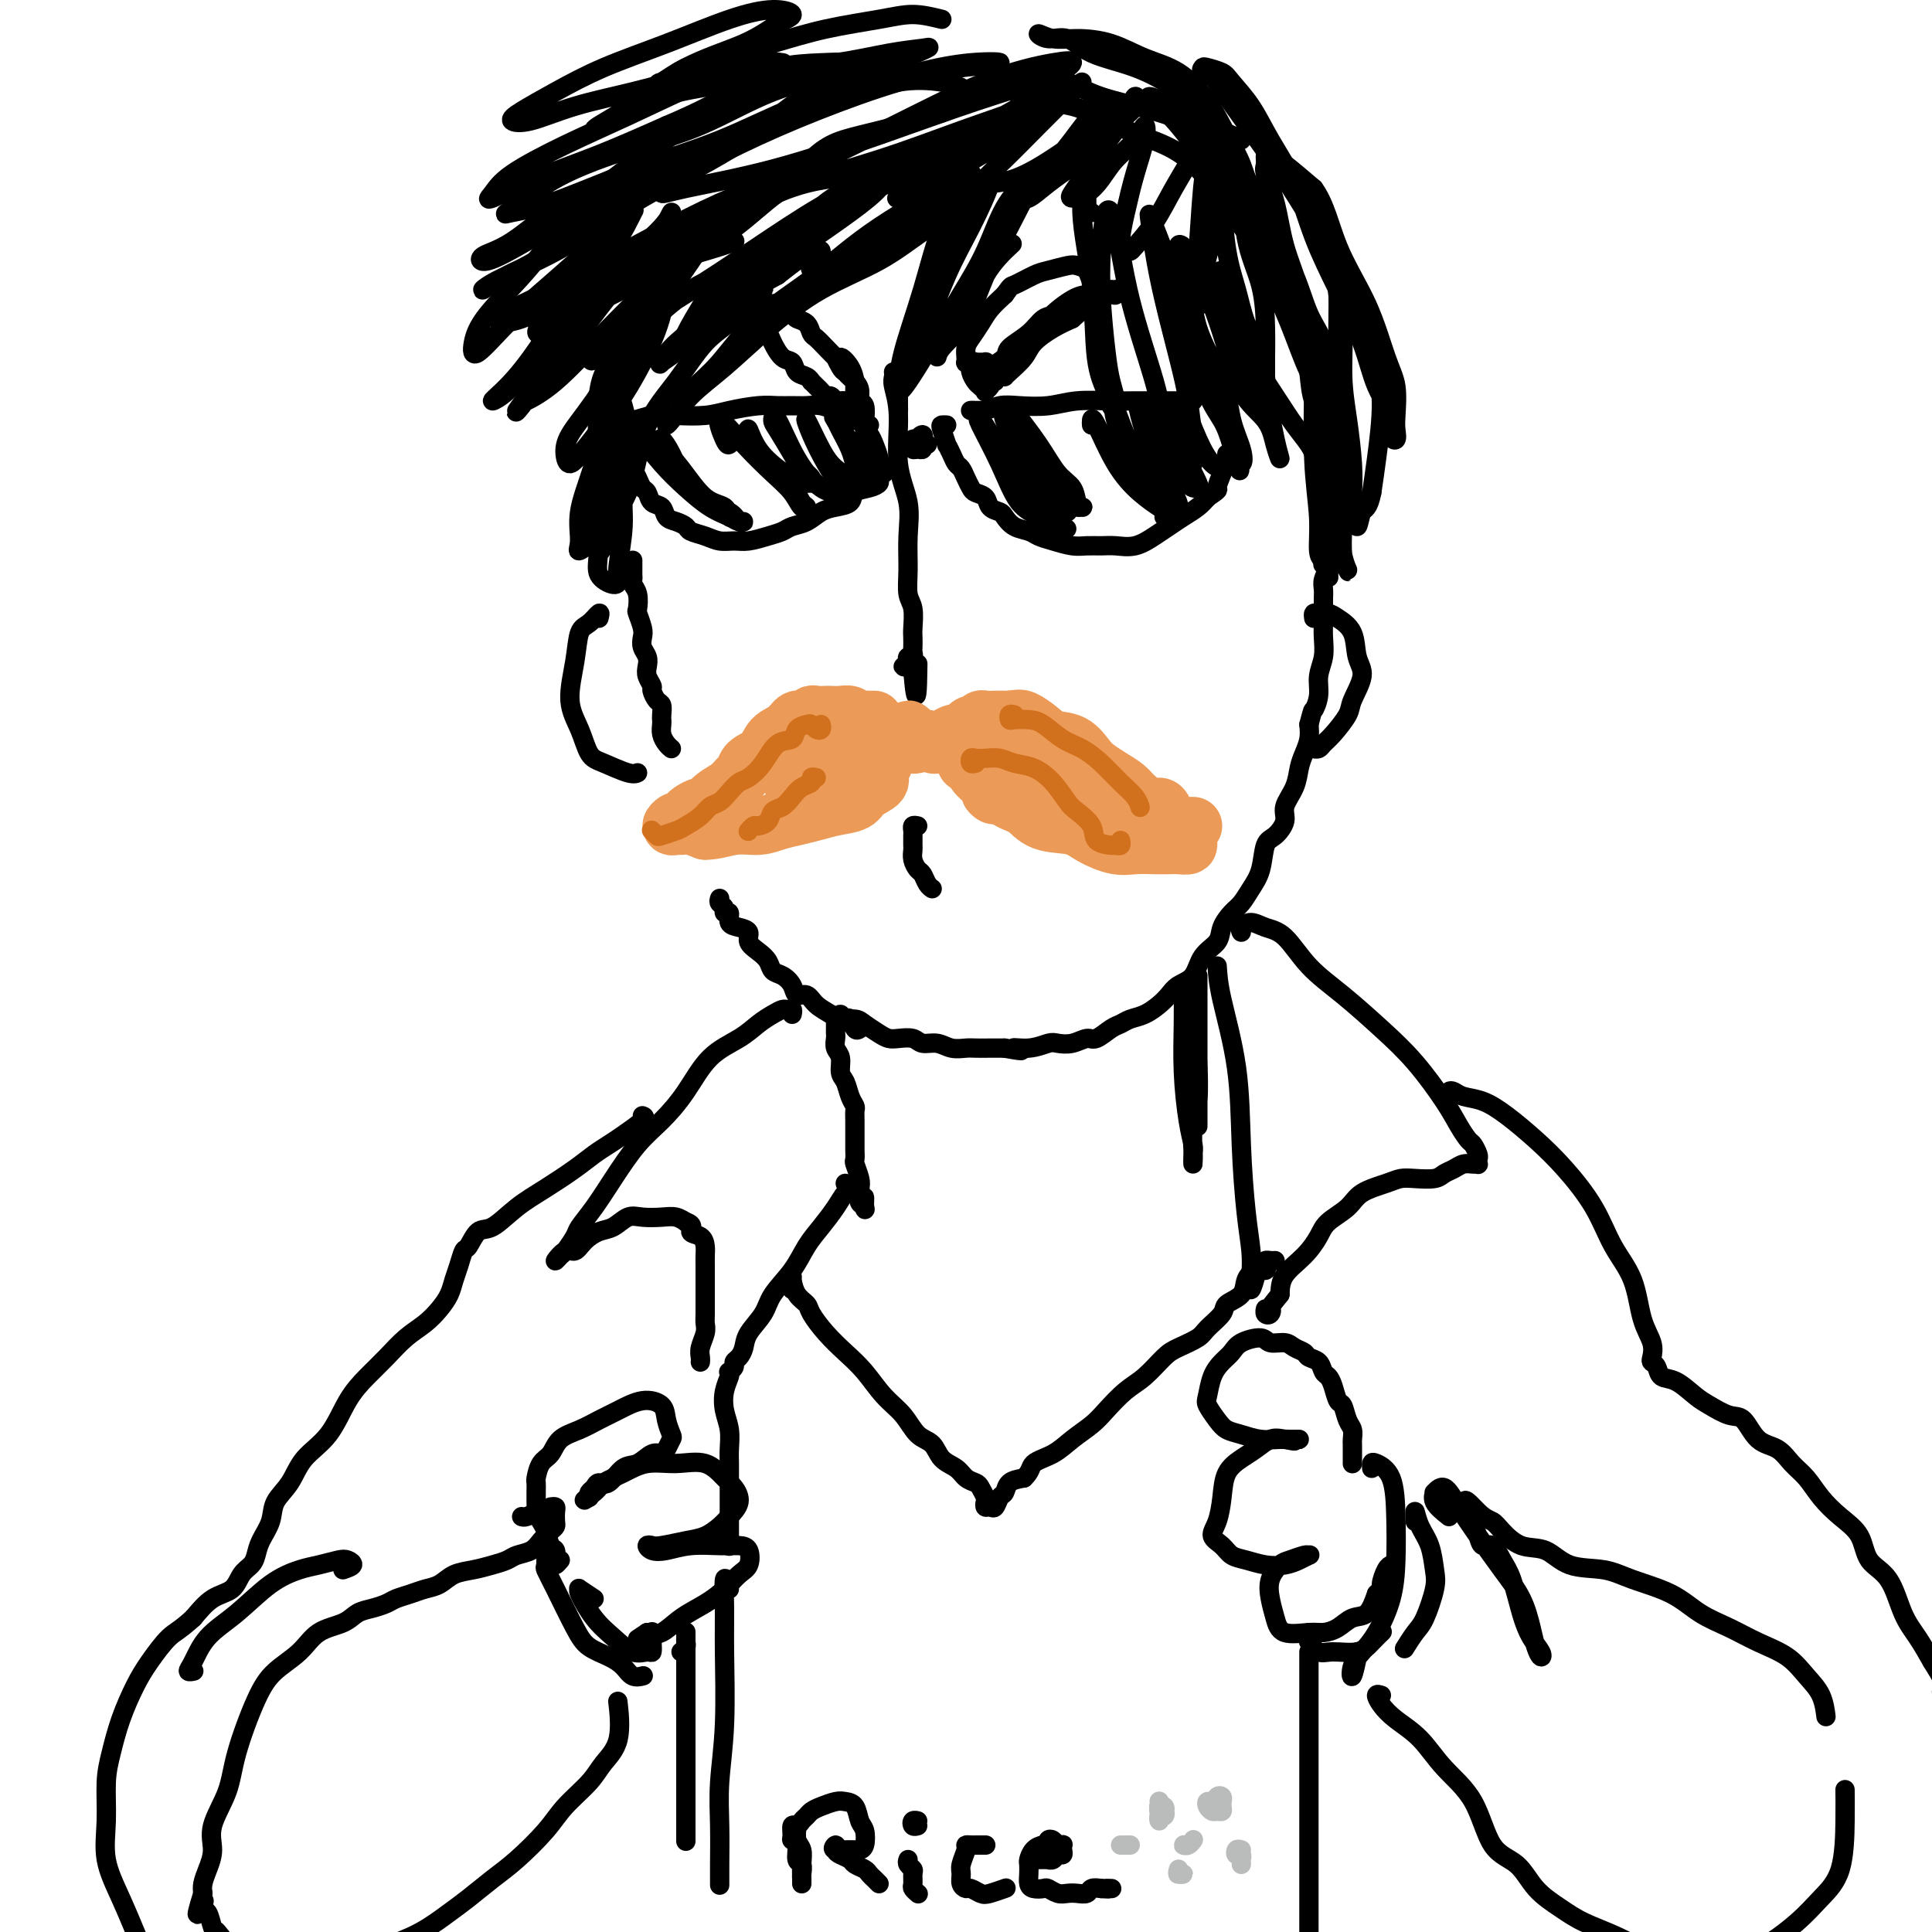 <svg viewBox='0 0 400 400' version='1.1' xmlns='http://www.w3.org/2000/svg' xmlns:xlink='http://www.w3.org/1999/xlink'><g fill='none' stroke='#000000' stroke-width='4' stroke-linecap='round' stroke-linejoin='round'><path d='M130,95c0.333,0.675 0.665,1.351 1,2c0.335,0.649 0.671,1.272 1,2c0.329,0.728 0.651,1.561 1,2c0.349,0.439 0.726,0.485 1,1c0.274,0.515 0.445,1.500 1,2c0.555,0.500 1.495,0.515 2,1c0.505,0.485 0.575,1.439 1,2c0.425,0.561 1.205,0.729 2,1c0.795,0.271 1.606,0.647 2,1c0.394,0.353 0.373,0.684 1,1c0.627,0.316 1.904,0.618 3,1c1.096,0.382 2.013,0.846 3,1c0.987,0.154 2.045,-0.000 3,0c0.955,0.000 1.806,0.156 3,0c1.194,-0.156 2.732,-0.623 4,-1c1.268,-0.377 2.267,-0.665 3,-1c0.733,-0.335 1.198,-0.719 2,-1c0.802,-0.281 1.939,-0.460 3,-1c1.061,-0.540 2.045,-1.440 3,-2c0.955,-0.560 1.882,-0.780 3,-1c1.118,-0.220 2.428,-0.440 3,-1c0.572,-0.560 0.406,-1.460 1,-2c0.594,-0.540 1.949,-0.719 3,-1c1.051,-0.281 1.797,-0.663 2,-1c0.203,-0.337 -0.138,-0.629 0,-1c0.138,-0.371 0.754,-0.820 1,-1c0.246,-0.180 0.123,-0.090 0,0'/><path d='M126,92c-0.509,-0.754 -1.018,-1.507 -1,-2c0.018,-0.493 0.562,-0.724 1,-1c0.438,-0.276 0.768,-0.596 1,-1c0.232,-0.404 0.364,-0.892 1,-1c0.636,-0.108 1.774,0.164 3,0c1.226,-0.164 2.540,-0.766 4,-1c1.460,-0.234 3.066,-0.101 5,0c1.934,0.101 4.198,0.171 6,0c1.802,-0.171 3.143,-0.581 5,-1c1.857,-0.419 4.229,-0.845 6,-1c1.771,-0.155 2.940,-0.038 4,0c1.060,0.038 2.009,-0.004 3,0c0.991,0.004 2.024,0.053 3,0c0.976,-0.053 1.897,-0.208 3,0c1.103,0.208 2.389,0.777 3,1c0.611,0.223 0.546,0.098 1,0c0.454,-0.098 1.428,-0.170 2,0c0.572,0.170 0.742,0.581 1,1c0.258,0.419 0.605,0.844 0,1c-0.605,0.156 -2.163,0.042 -3,0c-0.837,-0.042 -0.953,-0.012 -1,0c-0.047,0.012 -0.023,0.006 0,0'/><path d='M133,91c-0.334,-0.443 -0.668,-0.887 0,0c0.668,0.887 2.339,3.103 4,5c1.661,1.897 3.311,3.475 5,5c1.689,1.525 3.416,2.999 5,4c1.584,1.001 3.023,1.530 4,2c0.977,0.470 1.490,0.881 2,1c0.510,0.119 1.018,-0.055 1,0c-0.018,0.055 -0.560,0.339 -1,0c-0.440,-0.339 -0.776,-1.300 -2,-2c-1.224,-0.700 -3.336,-1.140 -5,-2c-1.664,-0.860 -2.880,-2.140 -4,-4c-1.120,-1.860 -2.145,-4.299 -3,-6c-0.855,-1.701 -1.539,-2.664 -2,-3c-0.461,-0.336 -0.699,-0.044 0,1c0.699,1.044 2.335,2.840 4,5c1.665,2.160 3.361,4.684 5,6c1.639,1.316 3.223,1.425 4,2c0.777,0.575 0.748,1.616 1,2c0.252,0.384 0.786,0.110 1,0c0.214,-0.110 0.107,-0.055 0,0'/><path d='M151,92c-0.199,0.140 -0.397,0.281 -1,-1c-0.603,-1.281 -1.609,-3.982 -1,-4c0.609,-0.018 2.833,2.647 5,5c2.167,2.353 4.277,4.395 6,6c1.723,1.605 3.060,2.775 4,4c0.940,1.225 1.484,2.507 2,3c0.516,0.493 1.003,0.196 1,0c-0.003,-0.196 -0.498,-0.293 -1,-1c-0.502,-0.707 -1.011,-2.025 -2,-3c-0.989,-0.975 -2.457,-1.609 -4,-3c-1.543,-1.391 -3.161,-3.540 -4,-5c-0.839,-1.460 -0.898,-2.231 -1,-3c-0.102,-0.769 -0.246,-1.537 0,-1c0.246,0.537 0.883,2.378 2,4c1.117,1.622 2.716,3.024 4,4c1.284,0.976 2.255,1.527 3,2c0.745,0.473 1.265,0.867 2,1c0.735,0.133 1.684,0.005 2,0c0.316,-0.005 -0.003,0.115 0,0c0.003,-0.115 0.326,-0.464 0,-1c-0.326,-0.536 -1.302,-1.261 -2,-2c-0.698,-0.739 -1.119,-1.494 -2,-3c-0.881,-1.506 -2.224,-3.762 -3,-5c-0.776,-1.238 -0.987,-1.457 -1,-2c-0.013,-0.543 0.171,-1.410 1,0c0.829,1.410 2.303,5.097 4,8c1.697,2.903 3.618,5.024 5,6c1.382,0.976 2.226,0.808 3,1c0.774,0.192 1.478,0.744 2,1c0.522,0.256 0.864,0.216 1,0c0.136,-0.216 0.068,-0.608 0,-1'/><path d='M176,102c0.616,-0.134 -0.845,-0.969 -2,-2c-1.155,-1.031 -2.003,-2.257 -3,-4c-0.997,-1.743 -2.141,-4.004 -3,-6c-0.859,-1.996 -1.432,-3.726 -1,-3c0.432,0.726 1.871,3.908 3,6c1.129,2.092 1.950,3.094 3,4c1.050,0.906 2.331,1.715 3,2c0.669,0.285 0.727,0.044 1,0c0.273,-0.044 0.760,0.108 1,0c0.240,-0.108 0.233,-0.476 0,-1c-0.233,-0.524 -0.693,-1.203 -1,-2c-0.307,-0.797 -0.462,-1.711 -1,-3c-0.538,-1.289 -1.459,-2.952 -2,-4c-0.541,-1.048 -0.701,-1.482 -1,-2c-0.299,-0.518 -0.735,-1.119 0,0c0.735,1.119 2.642,3.958 4,6c1.358,2.042 2.169,3.288 3,4c0.831,0.712 1.684,0.889 2,1c0.316,0.111 0.096,0.157 0,0c-0.096,-0.157 -0.069,-0.517 0,-1c0.069,-0.483 0.179,-1.090 0,-2c-0.179,-0.910 -0.647,-2.125 -1,-3c-0.353,-0.875 -0.592,-1.411 -1,-2c-0.408,-0.589 -0.985,-1.230 -1,-1c-0.015,0.230 0.532,1.330 1,2c0.468,0.670 0.857,0.911 1,1c0.143,0.089 0.041,0.025 0,0c-0.041,-0.025 -0.020,-0.013 0,0'/><path d='M190,92c0.136,0.111 0.272,0.221 0,0c-0.272,-0.221 -0.953,-0.774 -1,-1c-0.047,-0.226 0.538,-0.123 1,0c0.462,0.123 0.799,0.268 1,0c0.201,-0.268 0.264,-0.948 0,-1c-0.264,-0.052 -0.856,0.526 -1,1c-0.144,0.474 0.160,0.845 0,1c-0.160,0.155 -0.785,0.095 -1,0c-0.215,-0.095 -0.020,-0.225 0,0c0.020,0.225 -0.137,0.807 0,1c0.137,0.193 0.566,-0.001 1,0c0.434,0.001 0.872,0.196 1,0c0.128,-0.196 -0.054,-0.785 0,-1c0.054,-0.215 0.343,-0.058 0,0c-0.343,0.058 -1.319,0.015 -2,0c-0.681,-0.015 -1.069,-0.004 -1,0c0.069,0.004 0.593,0.001 1,0c0.407,-0.001 0.697,-0.000 1,0c0.303,0.000 0.620,0.000 1,0c0.380,-0.000 0.823,-0.000 1,0c0.177,0.000 0.089,0.000 0,0'/><path d='M196,88c-0.391,-0.019 -0.781,-0.038 -1,0c-0.219,0.038 -0.266,0.133 0,1c0.266,0.867 0.845,2.508 1,3c0.155,0.492 -0.113,-0.164 0,0c0.113,0.164 0.608,1.147 1,2c0.392,0.853 0.681,1.577 1,2c0.319,0.423 0.667,0.546 1,1c0.333,0.454 0.652,1.239 1,2c0.348,0.761 0.727,1.500 1,2c0.273,0.500 0.440,0.763 1,1c0.560,0.237 1.514,0.448 2,1c0.486,0.552 0.504,1.443 1,2c0.496,0.557 1.469,0.779 2,1c0.531,0.221 0.619,0.440 1,1c0.381,0.560 1.053,1.460 2,2c0.947,0.540 2.168,0.719 3,1c0.832,0.281 1.276,0.664 2,1c0.724,0.336 1.729,0.626 3,1c1.271,0.374 2.807,0.834 4,1c1.193,0.166 2.041,0.039 3,0c0.959,-0.039 2.027,0.012 3,0c0.973,-0.012 1.849,-0.086 3,0c1.151,0.086 2.577,0.332 4,0c1.423,-0.332 2.843,-1.244 4,-2c1.157,-0.756 2.053,-1.357 3,-2c0.947,-0.643 1.947,-1.327 3,-2c1.053,-0.673 2.158,-1.335 3,-2c0.842,-0.665 1.421,-1.332 2,-2'/><path d='M250,103c2.729,-1.862 2.052,-1.518 2,-2c-0.052,-0.482 0.522,-1.789 1,-3c0.478,-1.211 0.859,-2.326 1,-3c0.141,-0.674 0.040,-0.907 0,-1c-0.040,-0.093 -0.020,-0.047 0,0'/><path d='M204,85c-0.177,-0.002 -0.354,-0.004 -1,0c-0.646,0.004 -1.760,0.015 -2,0c-0.240,-0.015 0.395,-0.056 1,0c0.605,0.056 1.180,0.207 2,0c0.820,-0.207 1.885,-0.774 3,-1c1.115,-0.226 2.281,-0.113 4,0c1.719,0.113 3.990,0.226 6,0c2.010,-0.226 3.760,-0.793 6,-1c2.240,-0.207 4.971,-0.056 7,0c2.029,0.056 3.355,0.015 5,0c1.645,-0.015 3.607,-0.004 5,0c1.393,0.004 2.216,0.001 3,0c0.784,-0.001 1.530,-0.000 2,0c0.470,0.000 0.665,0.000 1,0c0.335,-0.000 0.810,-0.000 1,0c0.190,0.000 0.095,0.000 0,0'/><path d='M209,84c2.168,2.771 4.336,5.541 6,8c1.664,2.459 2.825,4.606 4,6c1.175,1.394 2.364,2.034 3,3c0.636,0.966 0.720,2.257 1,3c0.280,0.743 0.756,0.937 1,1c0.244,0.063 0.257,-0.005 0,0c-0.257,0.005 -0.785,0.082 -1,0c-0.215,-0.082 -0.118,-0.323 -1,-1c-0.882,-0.677 -2.744,-1.791 -4,-3c-1.256,-1.209 -1.905,-2.512 -3,-4c-1.095,-1.488 -2.635,-3.162 -4,-5c-1.365,-1.838 -2.553,-3.842 -3,-5c-0.447,-1.158 -0.152,-1.470 0,-1c0.152,0.470 0.162,1.723 1,4c0.838,2.277 2.506,5.577 4,8c1.494,2.423 2.816,3.969 4,5c1.184,1.031 2.230,1.547 3,2c0.770,0.453 1.266,0.844 1,1c-0.266,0.156 -1.292,0.078 -2,0c-0.708,-0.078 -1.096,-0.157 -2,-1c-0.904,-0.843 -2.322,-2.449 -4,-4c-1.678,-1.551 -3.614,-3.048 -5,-5c-1.386,-1.952 -2.220,-4.359 -3,-6c-0.780,-1.641 -1.506,-2.515 -2,-3c-0.494,-0.485 -0.758,-0.582 0,1c0.758,1.582 2.537,4.841 4,8c1.463,3.159 2.609,6.218 4,8c1.391,1.782 3.028,2.287 4,3c0.972,0.713 1.278,1.632 2,2c0.722,0.368 1.861,0.184 3,0'/><path d='M220,109c1.500,0.833 0.750,0.417 0,0'/><path d='M226,88c-0.024,-0.336 -0.049,-0.672 0,-1c0.049,-0.328 0.171,-0.649 1,1c0.829,1.649 2.366,5.269 4,8c1.634,2.731 3.366,4.572 5,6c1.634,1.428 3.168,2.444 4,3c0.832,0.556 0.960,0.653 1,1c0.040,0.347 -0.008,0.943 0,1c0.008,0.057 0.072,-0.425 0,-1c-0.072,-0.575 -0.279,-1.243 -1,-2c-0.721,-0.757 -1.954,-1.603 -3,-3c-1.046,-1.397 -1.904,-3.346 -3,-6c-1.096,-2.654 -2.431,-6.011 -3,-8c-0.569,-1.989 -0.371,-2.608 0,-2c0.371,0.608 0.917,2.442 2,5c1.083,2.558 2.705,5.840 4,8c1.295,2.160 2.265,3.199 3,4c0.735,0.801 1.235,1.364 2,2c0.765,0.636 1.796,1.347 2,1c0.204,-0.347 -0.418,-1.750 -1,-3c-0.582,-1.250 -1.125,-2.348 -2,-4c-0.875,-1.652 -2.081,-3.860 -3,-6c-0.919,-2.140 -1.550,-4.213 -2,-6c-0.450,-1.787 -0.720,-3.288 0,-2c0.720,1.288 2.431,5.365 4,8c1.569,2.635 2.996,3.830 4,5c1.004,1.170 1.584,2.316 2,3c0.416,0.684 0.668,0.905 1,1c0.332,0.095 0.743,0.064 1,0c0.257,-0.064 0.359,-0.161 0,-1c-0.359,-0.839 -1.180,-2.419 -2,-4'/><path d='M246,96c-0.447,-1.716 -1.564,-4.005 -2,-6c-0.436,-1.995 -0.190,-3.698 0,-5c0.190,-1.302 0.324,-2.205 1,-1c0.676,1.205 1.892,4.519 3,7c1.108,2.481 2.106,4.130 3,5c0.894,0.870 1.684,0.963 2,1c0.316,0.037 0.158,0.019 0,0'/><path d='M185,77c0.035,0.311 0.069,0.622 0,1c-0.069,0.378 -0.243,0.822 0,2c0.243,1.178 0.903,3.090 1,6c0.097,2.910 -0.367,6.817 0,10c0.367,3.183 1.566,5.641 2,8c0.434,2.359 0.102,4.617 0,7c-0.102,2.383 0.025,4.889 0,7c-0.025,2.111 -0.203,3.826 0,5c0.203,1.174 0.786,1.806 1,3c0.214,1.194 0.058,2.951 0,4c-0.058,1.049 -0.019,1.391 0,2c0.019,0.609 0.019,1.487 0,2c-0.019,0.513 -0.056,0.663 0,1c0.056,0.337 0.207,0.861 0,1c-0.207,0.139 -0.770,-0.107 -1,0c-0.230,0.107 -0.125,0.567 0,1c0.125,0.433 0.271,0.838 0,1c-0.271,0.162 -0.957,0.082 -1,0c-0.043,-0.082 0.559,-0.166 1,0c0.441,0.166 0.720,0.583 1,1'/><path d='M189,139c0.844,9.644 0.956,2.756 1,0c0.044,-2.756 0.022,-1.378 0,0'/></g>
<g fill='none' stroke='#EC9A57' stroke-width='12' stroke-linecap='round' stroke-linejoin='round'><path d='M181,149c-0.764,-0.002 -1.527,-0.004 -2,0c-0.473,0.004 -0.654,0.015 -1,0c-0.346,-0.015 -0.856,-0.057 -1,0c-0.144,0.057 0.079,0.211 0,0c-0.079,-0.211 -0.459,-0.788 -1,-1c-0.541,-0.212 -1.244,-0.058 -2,0c-0.756,0.058 -1.564,0.020 -2,0c-0.436,-0.020 -0.501,-0.021 -1,0c-0.499,0.021 -1.431,0.064 -2,0c-0.569,-0.064 -0.775,-0.237 -1,0c-0.225,0.237 -0.468,0.882 -1,1c-0.532,0.118 -1.354,-0.292 -2,0c-0.646,0.292 -1.115,1.287 -2,2c-0.885,0.713 -2.187,1.146 -3,2c-0.813,0.854 -1.137,2.130 -2,3c-0.863,0.870 -2.265,1.335 -3,2c-0.735,0.665 -0.803,1.531 -1,2c-0.197,0.469 -0.524,0.542 -1,1c-0.476,0.458 -1.101,1.303 -2,2c-0.899,0.697 -2.072,1.247 -3,2c-0.928,0.753 -1.611,1.708 -2,2c-0.389,0.292 -0.485,-0.081 -1,0c-0.515,0.081 -1.449,0.614 -2,1c-0.551,0.386 -0.719,0.625 -1,1c-0.281,0.375 -0.675,0.885 -1,1c-0.325,0.115 -0.579,-0.166 -1,0c-0.421,0.166 -1.008,0.779 -1,1c0.008,0.221 0.610,0.049 1,0c0.390,-0.049 0.566,0.025 1,0c0.434,-0.025 1.124,-0.150 2,0c0.876,0.150 1.938,0.575 3,1'/><path d='M146,172c1.880,0.070 4.081,-0.755 6,-1c1.919,-0.245 3.555,0.089 5,0c1.445,-0.089 2.699,-0.600 4,-1c1.301,-0.400 2.651,-0.687 4,-1c1.349,-0.313 2.699,-0.650 4,-1c1.301,-0.350 2.554,-0.712 4,-1c1.446,-0.288 3.086,-0.501 4,-1c0.914,-0.499 1.103,-1.285 2,-2c0.897,-0.715 2.502,-1.358 3,-2c0.498,-0.642 -0.110,-1.282 0,-2c0.110,-0.718 0.937,-1.514 1,-2c0.063,-0.486 -0.637,-0.661 -1,-1c-0.363,-0.339 -0.390,-0.840 -1,-1c-0.610,-0.160 -1.805,0.023 -3,0c-1.195,-0.023 -2.391,-0.253 -4,0c-1.609,0.253 -3.629,0.987 -5,2c-1.371,1.013 -2.091,2.305 -3,3c-0.909,0.695 -2.006,0.791 -2,1c0.006,0.209 1.116,0.529 2,0c0.884,-0.529 1.543,-1.907 3,-3c1.457,-1.093 3.711,-1.901 5,-3c1.289,-1.099 1.614,-2.491 2,-3c0.386,-0.509 0.835,-0.137 1,0c0.165,0.137 0.047,0.039 0,0c-0.047,-0.039 -0.024,-0.020 0,0'/><path d='M204,151c-0.332,0.026 -0.663,0.051 -1,0c-0.337,-0.051 -0.678,-0.179 -1,0c-0.322,0.179 -0.623,0.664 -1,1c-0.377,0.336 -0.829,0.522 -1,1c-0.171,0.478 -0.060,1.249 0,2c0.060,0.751 0.069,1.483 0,2c-0.069,0.517 -0.214,0.821 0,1c0.214,0.179 0.789,0.235 1,0c0.211,-0.235 0.057,-0.761 0,-1c-0.057,-0.239 -0.019,-0.191 0,-1c0.019,-0.809 0.019,-2.477 0,-3c-0.019,-0.523 -0.058,0.097 0,0c0.058,-0.097 0.212,-0.912 0,-1c-0.212,-0.088 -0.790,0.550 -1,1c-0.210,0.450 -0.053,0.711 0,1c0.053,0.289 0.000,0.607 0,1c-0.000,0.393 0.052,0.862 0,1c-0.052,0.138 -0.209,-0.053 0,0c0.209,0.053 0.785,0.351 1,0c0.215,-0.351 0.071,-1.351 0,-2c-0.071,-0.649 -0.069,-0.949 0,-1c0.069,-0.051 0.203,0.145 0,0c-0.203,-0.145 -0.745,-0.631 -1,-1c-0.255,-0.369 -0.224,-0.621 0,-1c0.224,-0.379 0.639,-0.886 1,-1c0.361,-0.114 0.666,0.166 1,0c0.334,-0.166 0.698,-0.776 1,-1c0.302,-0.224 0.543,-0.060 1,0c0.457,0.060 1.131,0.017 2,0c0.869,-0.017 1.935,-0.009 3,0'/><path d='M209,149c1.769,-0.245 2.193,-0.357 3,0c0.807,0.357 1.997,1.184 3,2c1.003,0.816 1.818,1.622 3,2c1.182,0.378 2.729,0.328 4,1c1.271,0.672 2.265,2.066 3,3c0.735,0.934 1.212,1.407 2,2c0.788,0.593 1.888,1.307 3,2c1.112,0.693 2.235,1.365 3,2c0.765,0.635 1.174,1.235 2,2c0.826,0.765 2.071,1.697 3,2c0.929,0.303 1.541,-0.024 2,0c0.459,0.024 0.766,0.399 1,1c0.234,0.601 0.397,1.429 1,2c0.603,0.571 1.648,0.885 2,1c0.352,0.115 0.012,0.032 0,0c-0.012,-0.032 0.304,-0.012 1,0c0.696,0.012 1.773,0.016 2,0c0.227,-0.016 -0.396,-0.051 -1,0c-0.604,0.051 -1.188,0.187 -2,0c-0.812,-0.187 -1.851,-0.696 -3,-1c-1.149,-0.304 -2.407,-0.404 -4,-1c-1.593,-0.596 -3.522,-1.690 -5,-2c-1.478,-0.310 -2.506,0.164 -4,0c-1.494,-0.164 -3.454,-0.965 -5,-2c-1.546,-1.035 -2.677,-2.302 -4,-3c-1.323,-0.698 -2.839,-0.826 -4,-1c-1.161,-0.174 -1.966,-0.393 -3,-1c-1.034,-0.607 -2.295,-1.602 -3,-2c-0.705,-0.398 -0.852,-0.199 -1,0'/><path d='M208,158c-6.473,-2.015 -3.155,-0.551 -2,0c1.155,0.551 0.146,0.191 0,0c-0.146,-0.191 0.572,-0.213 1,0c0.428,0.213 0.567,0.662 1,1c0.433,0.338 1.161,0.567 2,1c0.839,0.433 1.789,1.071 3,2c1.211,0.929 2.684,2.147 4,3c1.316,0.853 2.476,1.339 4,2c1.524,0.661 3.414,1.498 5,2c1.586,0.502 2.869,0.670 4,1c1.131,0.330 2.111,0.821 3,1c0.889,0.179 1.686,0.045 3,0c1.314,-0.045 3.146,0.000 4,0c0.854,-0.000 0.730,-0.046 1,0c0.270,0.046 0.934,0.183 1,0c0.066,-0.183 -0.465,-0.686 -1,-1c-0.535,-0.314 -1.073,-0.439 -2,-1c-0.927,-0.561 -2.243,-1.560 -4,-2c-1.757,-0.440 -3.955,-0.323 -6,-1c-2.045,-0.677 -3.938,-2.148 -6,-3c-2.062,-0.852 -4.294,-1.087 -6,-2c-1.706,-0.913 -2.888,-2.506 -4,-3c-1.112,-0.494 -2.155,0.111 -3,0c-0.845,-0.111 -1.494,-0.938 -2,-1c-0.506,-0.062 -0.870,0.641 -1,1c-0.130,0.359 -0.024,0.375 0,1c0.024,0.625 -0.032,1.861 0,3c0.032,1.139 0.152,2.183 1,3c0.848,0.817 2.424,1.409 4,2'/><path d='M212,167c1.208,0.952 2.226,2.332 4,3c1.774,0.668 4.302,0.624 6,1c1.698,0.376 2.566,1.173 4,2c1.434,0.827 3.433,1.686 5,2c1.567,0.314 2.701,0.085 4,0c1.299,-0.085 2.762,-0.026 4,0c1.238,0.026 2.249,0.018 3,0c0.751,-0.018 1.242,-0.047 2,0c0.758,0.047 1.785,0.168 2,0c0.215,-0.168 -0.380,-0.626 -1,-1c-0.620,-0.374 -1.264,-0.666 -2,-1c-0.736,-0.334 -1.563,-0.712 -3,-1c-1.437,-0.288 -3.483,-0.486 -5,-1c-1.517,-0.514 -2.506,-1.345 -4,-2c-1.494,-0.655 -3.492,-1.135 -5,-2c-1.508,-0.865 -2.525,-2.114 -4,-3c-1.475,-0.886 -3.407,-1.407 -5,-2c-1.593,-0.593 -2.847,-1.258 -4,-2c-1.153,-0.742 -2.206,-1.563 -3,-2c-0.794,-0.437 -1.330,-0.492 -2,-1c-0.670,-0.508 -1.476,-1.468 -2,-2c-0.524,-0.532 -0.768,-0.635 -1,-1c-0.232,-0.365 -0.452,-0.992 -1,-1c-0.548,-0.008 -1.422,0.603 -2,1c-0.578,0.397 -0.859,0.582 -1,1c-0.141,0.418 -0.141,1.071 0,2c0.141,0.929 0.423,2.135 1,3c0.577,0.865 1.451,1.390 2,2c0.549,0.610 0.775,1.305 1,2'/><path d='M205,164c1.011,1.377 1.537,0.320 2,0c0.463,-0.320 0.863,0.098 1,0c0.137,-0.098 0.011,-0.711 0,-1c-0.011,-0.289 0.091,-0.252 0,-1c-0.091,-0.748 -0.376,-2.280 -1,-3c-0.624,-0.720 -1.586,-0.627 -2,-1c-0.414,-0.373 -0.281,-1.211 -1,-2c-0.719,-0.789 -2.292,-1.528 -3,-2c-0.708,-0.472 -0.553,-0.677 -1,-1c-0.447,-0.323 -1.496,-0.762 -2,-1c-0.504,-0.238 -0.464,-0.273 -1,0c-0.536,0.273 -1.649,0.854 -2,1c-0.351,0.146 0.060,-0.143 0,0c-0.060,0.143 -0.590,0.718 -1,1c-0.410,0.282 -0.702,0.273 -1,0c-0.298,-0.273 -0.604,-0.808 -1,-1c-0.396,-0.192 -0.881,-0.042 -1,0c-0.119,0.042 0.130,-0.024 0,0c-0.130,0.024 -0.638,0.140 -1,0c-0.362,-0.140 -0.576,-0.535 -1,-1c-0.424,-0.465 -1.056,-1.001 -1,-1c0.056,0.001 0.799,0.539 1,1c0.201,0.461 -0.142,0.845 0,1c0.142,0.155 0.769,0.080 1,0c0.231,-0.080 0.066,-0.166 0,0c-0.066,0.166 -0.033,0.583 0,1'/><path d='M190,154c-1.333,0.333 -0.667,0.167 0,0'/></g>
<g fill='none' stroke='#000000' stroke-width='4' stroke-linecap='round' stroke-linejoin='round'><path d='M152,61c-0.486,-0.006 -0.971,-0.011 -1,0c-0.029,0.011 0.400,0.040 1,0c0.600,-0.040 1.373,-0.148 2,0c0.627,0.148 1.109,0.551 2,1c0.891,0.449 2.193,0.945 3,1c0.807,0.055 1.119,-0.332 2,0c0.881,0.332 2.329,1.384 3,2c0.671,0.616 0.563,0.797 1,1c0.437,0.203 1.417,0.426 2,1c0.583,0.574 0.768,1.497 1,2c0.232,0.503 0.510,0.586 1,1c0.490,0.414 1.192,1.158 2,2c0.808,0.842 1.723,1.781 2,2c0.277,0.219 -0.083,-0.281 0,0c0.083,0.281 0.610,1.343 1,2c0.390,0.657 0.643,0.908 1,1c0.357,0.092 0.816,0.026 1,0c0.184,-0.026 0.092,-0.013 0,0'/><path d='M149,61c-0.648,0.027 -1.296,0.054 -1,0c0.296,-0.054 1.536,-0.190 2,0c0.464,0.190 0.151,0.707 1,1c0.849,0.293 2.860,0.362 4,1c1.140,0.638 1.409,1.843 2,3c0.591,1.157 1.505,2.264 2,3c0.495,0.736 0.570,1.100 1,2c0.430,0.900 1.215,2.336 2,3c0.785,0.664 1.568,0.555 2,1c0.432,0.445 0.511,1.443 1,2c0.489,0.557 1.388,0.674 2,1c0.612,0.326 0.938,0.862 1,1c0.062,0.138 -0.138,-0.122 0,0c0.138,0.122 0.615,0.625 1,1c0.385,0.375 0.680,0.622 1,1c0.320,0.378 0.667,0.886 1,1c0.333,0.114 0.653,-0.166 1,0c0.347,0.166 0.720,0.777 1,1c0.280,0.223 0.467,0.057 1,0c0.533,-0.057 1.411,-0.004 2,0c0.589,0.004 0.890,-0.041 1,0c0.110,0.041 0.030,0.167 0,0c-0.030,-0.167 -0.010,-0.628 0,-1c0.010,-0.372 0.008,-0.656 0,-1c-0.008,-0.344 -0.024,-0.750 0,-1c0.024,-0.250 0.089,-0.345 0,-1c-0.089,-0.655 -0.332,-1.869 -1,-3c-0.668,-1.131 -1.762,-2.180 -2,-2c-0.238,0.180 0.381,1.590 1,3'/><path d='M175,77c0.543,0.827 1.400,1.395 2,2c0.600,0.605 0.945,1.248 1,2c0.055,0.752 -0.178,1.613 0,2c0.178,0.387 0.766,0.300 1,1c0.234,0.700 0.114,2.188 0,3c-0.114,0.812 -0.223,0.949 0,1c0.223,0.051 0.778,0.014 1,0c0.222,-0.014 0.111,-0.007 0,0'/><path d='M202,75c-0.398,-0.172 -0.796,-0.344 -1,0c-0.204,0.344 -0.213,1.203 0,2c0.213,0.797 0.649,1.531 1,2c0.351,0.469 0.616,0.672 1,1c0.384,0.328 0.886,0.781 1,1c0.114,0.219 -0.162,0.203 0,0c0.162,-0.203 0.761,-0.593 1,-1c0.239,-0.407 0.117,-0.830 0,-1c-0.117,-0.170 -0.230,-0.087 0,0c0.230,0.087 0.804,0.177 1,0c0.196,-0.177 0.016,-0.622 0,-1c-0.016,-0.378 0.133,-0.690 0,-1c-0.133,-0.310 -0.546,-0.619 -1,-1c-0.454,-0.381 -0.949,-0.834 -1,-1c-0.051,-0.166 0.340,-0.043 0,0c-0.340,0.043 -1.412,0.007 -2,0c-0.588,-0.007 -0.693,0.014 -1,0c-0.307,-0.014 -0.815,-0.062 -1,0c-0.185,0.062 -0.048,0.236 0,0c0.048,-0.236 0.005,-0.881 0,-1c-0.005,-0.119 0.028,0.289 0,0c-0.028,-0.289 -0.118,-1.273 0,-2c0.118,-0.727 0.444,-1.195 1,-2c0.556,-0.805 1.342,-1.948 2,-3c0.658,-1.052 1.188,-2.015 2,-3c0.812,-0.985 1.906,-1.993 3,-3'/><path d='M208,61c1.481,-2.045 1.183,-1.659 2,-2c0.817,-0.341 2.748,-1.410 4,-2c1.252,-0.590 1.826,-0.701 3,-1c1.174,-0.299 2.948,-0.785 4,-1c1.052,-0.215 1.381,-0.159 2,0c0.619,0.159 1.529,0.421 2,1c0.471,0.579 0.505,1.476 1,2c0.495,0.524 1.452,0.677 2,1c0.548,0.323 0.686,0.818 1,1c0.314,0.182 0.804,0.052 1,0c0.196,-0.052 0.098,-0.026 0,0'/><path d='M205,79c-0.416,0.209 -0.833,0.419 -1,0c-0.167,-0.419 -0.085,-1.466 0,-2c0.085,-0.534 0.172,-0.557 1,-1c0.828,-0.443 2.398,-1.308 3,-2c0.602,-0.692 0.237,-1.210 1,-2c0.763,-0.790 2.654,-1.850 4,-3c1.346,-1.150 2.146,-2.389 3,-3c0.854,-0.611 1.763,-0.594 3,-1c1.237,-0.406 2.800,-1.234 4,-2c1.200,-0.766 2.035,-1.469 3,-2c0.965,-0.531 2.061,-0.888 3,-1c0.939,-0.112 1.720,0.023 2,0c0.280,-0.023 0.059,-0.202 0,0c-0.059,0.202 0.044,0.787 0,1c-0.044,0.213 -0.234,0.054 -1,0c-0.766,-0.054 -2.108,-0.003 -3,0c-0.892,0.003 -1.335,-0.042 -2,0c-0.665,0.042 -1.551,0.172 -3,1c-1.449,0.828 -3.460,2.355 -5,4c-1.540,1.645 -2.609,3.408 -4,5c-1.391,1.592 -3.104,3.014 -4,4c-0.896,0.986 -0.976,1.537 -1,2c-0.024,0.463 0.008,0.837 0,1c-0.008,0.163 -0.057,0.115 0,0c0.057,-0.115 0.220,-0.296 1,-1c0.780,-0.704 2.178,-1.931 3,-3c0.822,-1.069 1.067,-1.980 2,-3c0.933,-1.020 2.552,-2.149 4,-3c1.448,-0.851 2.724,-1.426 4,-2'/><path d='M222,66c2.400,-2.089 1.400,-1.311 1,-1c-0.400,0.311 -0.200,0.156 0,0'/><path d='M190,171c-0.423,-0.089 -0.845,-0.178 -1,0c-0.155,0.178 -0.041,0.624 0,1c0.041,0.376 0.010,0.681 0,1c-0.010,0.319 0.000,0.653 0,1c-0.000,0.347 -0.011,0.708 0,1c0.011,0.292 0.044,0.516 0,1c-0.044,0.484 -0.166,1.230 0,2c0.166,0.770 0.619,1.566 1,2c0.381,0.434 0.690,0.508 1,1c0.310,0.492 0.622,1.402 1,2c0.378,0.598 0.822,0.885 1,1c0.178,0.115 0.089,0.057 0,0'/><path d='M131,116c0.002,0.757 0.004,1.514 0,2c-0.004,0.486 -0.015,0.702 0,1c0.015,0.298 0.056,0.680 0,1c-0.056,0.320 -0.207,0.579 0,1c0.207,0.421 0.774,1.005 1,2c0.226,0.995 0.112,2.402 0,3c-0.112,0.598 -0.223,0.387 0,1c0.223,0.613 0.778,2.051 1,3c0.222,0.949 0.111,1.409 0,2c-0.111,0.591 -0.222,1.314 0,2c0.222,0.686 0.777,1.334 1,2c0.223,0.666 0.115,1.348 0,2c-0.115,0.652 -0.237,1.273 0,2c0.237,0.727 0.834,1.561 1,2c0.166,0.439 -0.099,0.485 0,1c0.099,0.515 0.563,1.499 1,2c0.437,0.501 0.848,0.518 1,1c0.152,0.482 0.043,1.428 0,2c-0.043,0.572 -0.022,0.770 0,1c0.022,0.230 0.045,0.493 0,1c-0.045,0.507 -0.156,1.260 0,2c0.156,0.740 0.581,1.469 1,2c0.419,0.531 0.834,0.866 1,1c0.166,0.134 0.083,0.067 0,0'/><path d='M149,186c-0.122,0.344 -0.244,0.687 0,1c0.244,0.313 0.856,0.595 1,1c0.144,0.405 -0.178,0.934 0,1c0.178,0.066 0.855,-0.330 1,0c0.145,0.330 -0.243,1.387 0,2c0.243,0.613 1.116,0.783 2,1c0.884,0.217 1.780,0.482 2,1c0.220,0.518 -0.237,1.290 0,2c0.237,0.710 1.167,1.359 2,2c0.833,0.641 1.570,1.276 2,2c0.430,0.724 0.552,1.537 1,2c0.448,0.463 1.221,0.575 2,1c0.779,0.425 1.564,1.164 2,2c0.436,0.836 0.524,1.769 1,2c0.476,0.231 1.339,-0.240 2,0c0.661,0.240 1.121,1.191 2,2c0.879,0.809 2.179,1.477 3,2c0.821,0.523 1.165,0.900 2,1c0.835,0.100 2.162,-0.078 3,0c0.838,0.078 1.187,0.412 2,1c0.813,0.588 2.090,1.430 3,2c0.910,0.570 1.454,0.870 2,1c0.546,0.130 1.093,0.091 2,0c0.907,-0.091 2.172,-0.235 3,0c0.828,0.235 1.218,0.847 2,1c0.782,0.153 1.956,-0.155 3,0c1.044,0.155 1.959,0.774 3,1c1.041,0.226 2.207,0.061 3,0c0.793,-0.061 1.214,-0.016 2,0c0.786,0.016 1.939,0.005 3,0c1.061,-0.005 2.031,-0.002 3,0'/><path d='M208,217c5.899,1.067 2.647,0.234 2,0c-0.647,-0.234 1.311,0.129 3,0c1.689,-0.129 3.109,-0.751 4,-1c0.891,-0.249 1.254,-0.126 2,0c0.746,0.126 1.877,0.255 3,0c1.123,-0.255 2.240,-0.895 3,-1c0.760,-0.105 1.165,0.323 2,0c0.835,-0.323 2.100,-1.399 3,-2c0.900,-0.601 1.435,-0.727 2,-1c0.565,-0.273 1.162,-0.692 2,-1c0.838,-0.308 1.919,-0.503 3,-1c1.081,-0.497 2.161,-1.295 3,-2c0.839,-0.705 1.437,-1.319 2,-2c0.563,-0.681 1.092,-1.431 2,-2c0.908,-0.569 2.197,-0.957 3,-2c0.803,-1.043 1.121,-2.740 2,-4c0.879,-1.260 2.318,-2.083 3,-3c0.682,-0.917 0.606,-1.927 1,-3c0.394,-1.073 1.257,-2.210 2,-3c0.743,-0.790 1.367,-1.232 2,-2c0.633,-0.768 1.274,-1.861 2,-3c0.726,-1.139 1.538,-2.324 2,-4c0.462,-1.676 0.575,-3.844 1,-5c0.425,-1.156 1.160,-1.299 2,-2c0.840,-0.701 1.783,-1.958 2,-3c0.217,-1.042 -0.292,-1.868 0,-3c0.292,-1.132 1.385,-2.571 2,-4c0.615,-1.429 0.753,-2.847 1,-4c0.247,-1.153 0.605,-2.041 1,-3c0.395,-0.959 0.827,-1.988 1,-3c0.173,-1.012 0.086,-2.006 0,-3'/><path d='M271,150c0.935,-3.643 0.772,-2.750 1,-3c0.228,-0.250 0.846,-1.642 1,-3c0.154,-1.358 -0.155,-2.680 0,-4c0.155,-1.320 0.773,-2.636 1,-4c0.227,-1.364 0.061,-2.774 0,-4c-0.061,-1.226 -0.017,-2.267 0,-3c0.017,-0.733 0.008,-1.157 0,-2c-0.008,-0.843 -0.015,-2.106 0,-3c0.015,-0.894 0.053,-1.420 0,-2c-0.053,-0.580 -0.197,-1.213 0,-2c0.197,-0.787 0.733,-1.726 1,-2c0.267,-0.274 0.264,0.119 0,0c-0.264,-0.119 -0.790,-0.748 -1,-1c-0.210,-0.252 -0.105,-0.126 0,0'/><path d='M124,128c0.171,-0.623 0.342,-1.245 0,-1c-0.342,0.245 -1.196,1.358 -2,2c-0.804,0.642 -1.558,0.813 -2,2c-0.442,1.187 -0.570,3.392 -1,6c-0.430,2.608 -1.160,5.621 -1,8c0.160,2.379 1.209,4.126 2,6c0.791,1.874 1.322,3.875 2,5c0.678,1.125 1.501,1.374 3,2c1.499,0.626 3.673,1.630 5,2c1.327,0.370 1.808,0.106 2,0c0.192,-0.106 0.096,-0.053 0,0'/><path d='M272,128c-0.063,-0.427 -0.125,-0.853 0,-1c0.125,-0.147 0.438,-0.013 1,0c0.562,0.013 1.372,-0.095 2,0c0.628,0.095 1.075,0.392 2,1c0.925,0.608 2.327,1.526 3,3c0.673,1.474 0.616,3.505 1,5c0.384,1.495 1.210,2.456 1,4c-0.210,1.544 -1.457,3.671 -2,5c-0.543,1.329 -0.384,1.859 -1,3c-0.616,1.141 -2.008,2.894 -3,4c-0.992,1.106 -1.586,1.564 -2,2c-0.414,0.436 -0.650,0.848 -1,1c-0.350,0.152 -0.814,0.043 -1,0c-0.186,-0.043 -0.093,-0.022 0,0'/><path d='M116,323c-0.416,0.478 -0.833,0.955 -1,1c-0.167,0.045 -0.086,-0.344 0,-1c0.086,-0.656 0.177,-1.580 0,-2c-0.177,-0.420 -0.622,-0.336 -1,-1c-0.378,-0.664 -0.690,-2.075 -1,-3c-0.310,-0.925 -0.619,-1.364 -1,-2c-0.381,-0.636 -0.834,-1.470 -1,-2c-0.166,-0.530 -0.045,-0.756 0,-1c0.045,-0.244 0.014,-0.506 0,-1c-0.014,-0.494 -0.011,-1.219 0,-2c0.011,-0.781 0.032,-1.616 0,-2c-0.032,-0.384 -0.116,-0.315 0,-1c0.116,-0.685 0.432,-2.123 1,-3c0.568,-0.877 1.389,-1.193 2,-2c0.611,-0.807 1.012,-2.105 2,-3c0.988,-0.895 2.562,-1.387 4,-2c1.438,-0.613 2.738,-1.347 4,-2c1.262,-0.653 2.485,-1.226 4,-2c1.515,-0.774 3.321,-1.750 5,-2c1.679,-0.250 3.231,0.227 4,1c0.769,0.773 0.754,1.844 1,3c0.246,1.156 0.754,2.399 1,3c0.246,0.601 0.229,0.561 0,1c-0.229,0.439 -0.669,1.358 -1,2c-0.331,0.642 -0.553,1.007 -1,1c-0.447,-0.007 -1.118,-0.385 -2,0c-0.882,0.385 -1.976,1.532 -3,2c-1.024,0.468 -1.977,0.258 -3,1c-1.023,0.742 -2.117,2.436 -3,3c-0.883,0.564 -1.556,-0.004 -2,0c-0.444,0.004 -0.658,0.578 -1,1c-0.342,0.422 -0.812,0.692 -1,1c-0.188,0.308 -0.094,0.654 0,1'/><path d='M122,310c-2.321,1.418 -0.125,-0.036 1,-1c1.125,-0.964 1.178,-1.438 2,-2c0.822,-0.562 2.412,-1.212 4,-2c1.588,-0.788 3.174,-1.712 5,-2c1.826,-0.288 3.892,0.061 6,0c2.108,-0.061 4.257,-0.532 6,0c1.743,0.532 3.078,2.068 4,3c0.922,0.932 1.429,1.262 2,2c0.571,0.738 1.204,1.885 1,3c-0.204,1.115 -1.245,2.197 -2,3c-0.755,0.803 -1.224,1.326 -2,2c-0.776,0.674 -1.858,1.500 -3,2c-1.142,0.500 -2.343,0.673 -4,1c-1.657,0.327 -3.771,0.807 -5,1c-1.229,0.193 -1.573,0.101 -2,0c-0.427,-0.101 -0.936,-0.209 -1,0c-0.064,0.209 0.318,0.735 1,1c0.682,0.265 1.664,0.268 3,0c1.336,-0.268 3.025,-0.808 5,-1c1.975,-0.192 4.237,-0.036 6,0c1.763,0.036 3.028,-0.048 4,0c0.972,0.048 1.651,0.228 2,1c0.349,0.772 0.369,2.134 0,3c-0.369,0.866 -1.127,1.234 -2,2c-0.873,0.766 -1.861,1.929 -3,3c-1.139,1.071 -2.429,2.050 -4,3c-1.571,0.950 -3.423,1.871 -5,3c-1.577,1.129 -2.879,2.465 -4,3c-1.121,0.535 -2.060,0.267 -3,0'/><path d='M134,338c-3.500,2.333 -1.750,1.167 0,0'/><path d='M178,213c-0.331,0.224 -0.662,0.447 -1,0c-0.338,-0.447 -0.683,-1.566 -1,-2c-0.317,-0.434 -0.607,-0.184 -1,0c-0.393,0.184 -0.890,0.302 -1,0c-0.110,-0.302 0.167,-1.024 0,-1c-0.167,0.024 -0.777,0.794 -1,1c-0.223,0.206 -0.060,-0.152 0,0c0.060,0.152 0.016,0.813 0,1c-0.016,0.187 -0.005,-0.101 0,0c0.005,0.101 0.005,0.592 0,1c-0.005,0.408 -0.016,0.732 0,1c0.016,0.268 0.060,0.479 0,1c-0.060,0.521 -0.224,1.350 0,2c0.224,0.650 0.834,1.120 1,2c0.166,0.880 -0.113,2.171 0,3c0.113,0.829 0.619,1.195 1,2c0.381,0.805 0.638,2.050 1,3c0.362,0.950 0.829,1.606 1,2c0.171,0.394 0.046,0.528 0,1c-0.046,0.472 -0.012,1.282 0,2c0.012,0.718 0.002,1.342 0,2c-0.002,0.658 0.003,1.349 0,2c-0.003,0.651 -0.015,1.263 0,2c0.015,0.737 0.055,1.600 0,2c-0.055,0.400 -0.207,0.339 0,1c0.207,0.661 0.773,2.046 1,3c0.227,0.954 0.113,1.477 0,2'/><path d='M178,246c1.004,5.749 1.015,2.623 1,2c-0.015,-0.623 -0.057,1.259 0,2c0.057,0.741 0.211,0.343 0,0c-0.211,-0.343 -0.788,-0.631 -1,-1c-0.212,-0.369 -0.061,-0.820 0,-1c0.061,-0.180 0.030,-0.090 0,0'/><path d='M164,210c0.094,-0.428 0.188,-0.856 0,-1c-0.188,-0.144 -0.659,-0.006 -1,0c-0.341,0.006 -0.551,-0.122 -1,0c-0.449,0.122 -1.137,0.495 -2,1c-0.863,0.505 -1.903,1.142 -3,2c-1.097,0.858 -2.252,1.938 -4,3c-1.748,1.062 -4.088,2.106 -6,4c-1.912,1.894 -3.396,4.638 -5,7c-1.604,2.362 -3.326,4.342 -5,6c-1.674,1.658 -3.298,2.995 -5,5c-1.702,2.005 -3.482,4.677 -5,7c-1.518,2.323 -2.773,4.295 -4,6c-1.227,1.705 -2.425,3.142 -3,4c-0.575,0.858 -0.526,1.136 -1,2c-0.474,0.864 -1.469,2.314 -2,3c-0.531,0.686 -0.596,0.609 -1,1c-0.404,0.391 -1.147,1.250 -1,1c0.147,-0.250 1.183,-1.610 2,-2c0.817,-0.390 1.415,0.189 2,0c0.585,-0.189 1.156,-1.147 2,-2c0.844,-0.853 1.962,-1.601 3,-2c1.038,-0.399 1.997,-0.448 3,-1c1.003,-0.552 2.052,-1.608 3,-2c0.948,-0.392 1.795,-0.119 3,0c1.205,0.119 2.766,0.083 4,0c1.234,-0.083 2.140,-0.215 3,0c0.860,0.215 1.674,0.776 2,1c0.326,0.224 0.163,0.112 0,0'/><path d='M142,253c1.978,0.573 0.922,1.506 1,2c0.078,0.494 1.289,0.550 2,1c0.711,0.450 0.923,1.294 1,2c0.077,0.706 0.021,1.275 0,2c-0.021,0.725 -0.005,1.605 0,2c0.005,0.395 0.001,0.304 0,1c-0.001,0.696 0.001,2.177 0,3c-0.001,0.823 -0.004,0.986 0,2c0.004,1.014 0.015,2.877 0,4c-0.015,1.123 -0.057,1.506 0,2c0.057,0.494 0.211,1.099 0,2c-0.211,0.901 -0.789,2.097 -1,3c-0.211,0.903 -0.057,1.512 0,2c0.057,0.488 0.016,0.854 0,1c-0.016,0.146 -0.008,0.073 0,0'/><path d='M175,245c0.494,0.374 0.988,0.749 1,1c0.012,0.251 -0.460,0.379 -1,1c-0.540,0.621 -1.150,1.733 -2,3c-0.850,1.267 -1.942,2.687 -3,4c-1.058,1.313 -2.084,2.518 -3,4c-0.916,1.482 -1.723,3.240 -3,5c-1.277,1.760 -3.024,3.522 -4,5c-0.976,1.478 -1.180,2.672 -2,4c-0.820,1.328 -2.257,2.789 -3,4c-0.743,1.211 -0.791,2.171 -1,3c-0.209,0.829 -0.578,1.528 -1,2c-0.422,0.472 -0.897,0.716 -1,1c-0.103,0.284 0.165,0.606 0,1c-0.165,0.394 -0.763,0.860 -1,1c-0.237,0.140 -0.112,-0.046 0,0c0.112,0.046 0.212,0.323 0,1c-0.212,0.677 -0.736,1.755 -1,3c-0.264,1.245 -0.267,2.659 0,4c0.267,1.341 0.804,2.609 1,4c0.196,1.391 0.053,2.904 0,4c-0.053,1.096 -0.014,1.776 0,3c0.014,1.224 0.004,2.993 0,5c-0.004,2.007 -0.001,4.250 0,6c0.001,1.750 0.000,3.005 0,4c-0.000,0.995 -0.000,1.729 0,2c0.000,0.271 0.000,0.077 0,0c-0.000,-0.077 -0.000,-0.039 0,0'/><path d='M141,342c0.423,-0.325 0.845,-0.650 1,-1c0.155,-0.350 0.041,-0.726 0,-1c-0.041,-0.274 -0.011,-0.445 0,-1c0.011,-0.555 0.003,-1.493 0,-1c-0.003,0.493 -0.001,2.416 0,4c0.001,1.584 0.000,2.829 0,6c-0.000,3.171 -0.000,8.269 0,12c0.000,3.731 0.000,6.097 0,8c-0.000,1.903 -0.000,3.345 0,5c0.000,1.655 0.000,3.522 0,5c-0.000,1.478 -0.000,2.565 0,3c0.000,0.435 0.000,0.217 0,0'/><path d='M151,329c-0.425,-1.352 -0.850,-2.703 -1,-2c-0.150,0.703 -0.026,3.462 0,6c0.026,2.538 -0.046,4.856 0,9c0.046,4.144 0.208,10.112 0,15c-0.208,4.888 -0.788,8.694 -1,12c-0.212,3.306 -0.057,6.113 0,9c0.057,2.887 0.015,5.854 0,8c-0.015,2.146 -0.004,3.470 0,4c0.004,0.530 0.002,0.265 0,0'/><path d='M252,200c0.107,1.760 0.215,3.520 1,7c0.785,3.480 2.249,8.681 3,14c0.751,5.319 0.789,10.756 1,16c0.211,5.244 0.596,10.295 1,14c0.404,3.705 0.826,6.065 1,8c0.174,1.935 0.099,3.447 0,5c-0.099,1.553 -0.222,3.148 0,3c0.222,-0.148 0.791,-2.040 1,-3c0.209,-0.960 0.060,-0.989 0,-1c-0.060,-0.011 -0.030,-0.006 0,0'/><path d='M257,193c-0.160,-0.285 -0.320,-0.570 0,-1c0.320,-0.430 1.121,-1.006 2,-1c0.879,0.006 1.836,0.593 3,1c1.164,0.407 2.536,0.632 4,2c1.464,1.368 3.022,3.877 5,6c1.978,2.123 4.378,3.859 7,6c2.622,2.141 5.466,4.686 8,7c2.534,2.314 4.759,4.398 7,7c2.241,2.602 4.499,5.723 6,8c1.501,2.277 2.245,3.709 3,5c0.755,1.291 1.523,2.441 2,3c0.477,0.559 0.664,0.528 1,1c0.336,0.472 0.820,1.447 1,2c0.180,0.553 0.056,0.683 0,1c-0.056,0.317 -0.045,0.820 0,1c0.045,0.180 0.125,0.037 0,0c-0.125,-0.037 -0.454,0.032 -1,0c-0.546,-0.032 -1.308,-0.166 -2,0c-0.692,0.166 -1.316,0.632 -2,1c-0.684,0.368 -1.430,0.637 -2,1c-0.570,0.363 -0.964,0.820 -2,1c-1.036,0.180 -2.712,0.081 -4,0c-1.288,-0.081 -2.187,-0.146 -3,0c-0.813,0.146 -1.540,0.502 -3,1c-1.460,0.498 -3.653,1.136 -5,2c-1.347,0.864 -1.850,1.952 -3,3c-1.150,1.048 -2.949,2.054 -4,3c-1.051,0.946 -1.354,1.831 -2,3c-0.646,1.169 -1.636,2.622 -3,4c-1.364,1.378 -3.104,2.679 -4,4c-0.896,1.321 -0.948,2.660 -1,4'/><path d='M265,268c-3.099,3.872 -2.347,3.051 -2,3c0.347,-0.051 0.289,0.667 0,1c-0.289,0.333 -0.809,0.282 -1,0c-0.191,-0.282 -0.055,-0.795 0,-1c0.055,-0.205 0.027,-0.103 0,0'/><path d='M245,205c0.002,-0.529 0.003,-1.059 0,-1c-0.003,0.059 -0.011,0.705 0,2c0.011,1.295 0.041,3.238 0,6c-0.041,2.762 -0.155,6.344 0,10c0.155,3.656 0.578,7.388 1,10c0.422,2.612 0.844,4.104 1,5c0.156,0.896 0.046,1.195 0,2c-0.046,0.805 -0.026,2.116 0,2c0.026,-0.116 0.060,-1.657 0,-3c-0.060,-1.343 -0.212,-2.486 0,-4c0.212,-1.514 0.789,-3.399 1,-6c0.211,-2.601 0.057,-5.917 0,-9c-0.057,-3.083 -0.015,-5.933 0,-8c0.015,-2.067 0.004,-3.351 0,-5c-0.004,-1.649 -0.001,-3.664 0,-4c0.001,-0.336 0.000,1.007 0,3c-0.000,1.993 -0.000,4.637 0,9c0.000,4.363 0.000,10.444 0,14c-0.000,3.556 -0.000,4.587 0,5c0.000,0.413 0.000,0.206 0,0'/><path d='M280,302c-0.000,0.626 -0.000,1.251 0,1c0.000,-0.251 0.001,-1.380 0,-2c-0.001,-0.620 -0.003,-0.731 0,-1c0.003,-0.269 0.012,-0.696 0,-1c-0.012,-0.304 -0.045,-0.485 0,-1c0.045,-0.515 0.167,-1.363 0,-2c-0.167,-0.637 -0.622,-1.064 -1,-2c-0.378,-0.936 -0.679,-2.382 -1,-3c-0.321,-0.618 -0.662,-0.407 -1,-1c-0.338,-0.593 -0.672,-1.990 -1,-3c-0.328,-1.010 -0.650,-1.633 -1,-2c-0.350,-0.367 -0.727,-0.479 -1,-1c-0.273,-0.521 -0.442,-1.450 -1,-2c-0.558,-0.550 -1.505,-0.721 -2,-1c-0.495,-0.279 -0.539,-0.668 -1,-1c-0.461,-0.332 -1.338,-0.609 -2,-1c-0.662,-0.391 -1.108,-0.897 -2,-1c-0.892,-0.103 -2.231,0.199 -3,0c-0.769,-0.199 -0.969,-0.897 -2,-1c-1.031,-0.103 -2.892,0.389 -4,1c-1.108,0.611 -1.461,1.342 -2,2c-0.539,0.658 -1.263,1.244 -2,2c-0.737,0.756 -1.488,1.684 -2,3c-0.512,1.316 -0.784,3.021 -1,4c-0.216,0.979 -0.376,1.233 0,2c0.376,0.767 1.287,2.048 2,3c0.713,0.952 1.226,1.576 2,2c0.774,0.424 1.808,0.650 3,1c1.192,0.350 2.541,0.826 4,1c1.459,0.174 3.026,0.047 4,0c0.974,-0.047 1.354,-0.013 2,0c0.646,0.013 1.559,0.003 2,0c0.441,-0.003 0.412,-0.001 0,0c-0.412,0.001 -1.206,0.000 -2,0'/><path d='M267,298c2.237,0.645 0.330,0.257 -1,0c-1.330,-0.257 -2.083,-0.384 -3,0c-0.917,0.384 -1.999,1.278 -3,2c-1.001,0.722 -1.920,1.271 -3,2c-1.080,0.729 -2.322,1.637 -3,3c-0.678,1.363 -0.793,3.181 -1,5c-0.207,1.819 -0.506,3.639 -1,5c-0.494,1.361 -1.182,2.263 -1,3c0.182,0.737 1.235,1.308 2,2c0.765,0.692 1.244,1.503 2,2c0.756,0.497 1.790,0.679 3,1c1.210,0.321 2.598,0.780 4,1c1.402,0.220 2.819,0.202 4,0c1.181,-0.202 2.124,-0.587 3,-1c0.876,-0.413 1.683,-0.855 2,-1c0.317,-0.145 0.144,0.008 0,0c-0.144,-0.008 -0.260,-0.176 -1,0c-0.740,0.176 -2.104,0.696 -3,1c-0.896,0.304 -1.323,0.390 -2,1c-0.677,0.610 -1.605,1.743 -2,3c-0.395,1.257 -0.258,2.639 0,4c0.258,1.361 0.639,2.703 1,4c0.361,1.297 0.704,2.551 2,3c1.296,0.449 3.544,0.095 5,0c1.456,-0.095 2.119,0.068 3,0c0.881,-0.068 1.978,-0.369 3,-1c1.022,-0.631 1.967,-1.593 3,-2c1.033,-0.407 2.152,-0.259 3,-1c0.848,-0.741 1.424,-2.370 2,-4'/><path d='M285,330c1.419,-1.370 0.968,-1.295 1,-2c0.032,-0.705 0.547,-2.190 1,-3c0.453,-0.810 0.844,-0.946 1,-1c0.156,-0.054 0.078,-0.027 0,0'/><path d='M271,342c0.000,0.190 0.000,0.381 0,1c0.000,0.619 0.000,1.668 0,3c0.000,1.332 0.000,2.949 0,6c-0.000,3.051 0.000,7.536 0,11c0.000,3.464 0.000,5.907 0,9c0.000,3.093 0.000,6.837 0,10c0.000,3.163 0.000,5.744 0,8c0.000,2.256 0.000,4.187 0,6c0.000,1.813 0.000,3.506 0,5c0.000,1.494 0.000,2.787 0,3c0.000,0.213 0.000,-0.653 0,-1c0.000,-0.347 0.000,-0.173 0,0'/><path d='M123,331c-1.286,-0.849 -2.571,-1.697 -3,-2c-0.429,-0.303 -0.001,-0.059 0,0c0.001,0.059 -0.424,-0.065 0,1c0.424,1.065 1.697,3.320 3,5c1.303,1.680 2.636,2.784 4,4c1.364,1.216 2.758,2.543 4,3c1.242,0.457 2.333,0.045 3,0c0.667,-0.045 0.911,0.277 1,0c0.089,-0.277 0.024,-1.151 0,-2c-0.024,-0.849 -0.007,-1.671 0,-2c0.007,-0.329 0.003,-0.164 0,0'/><path d='M113,321c0.033,1.219 0.066,2.438 0,3c-0.066,0.562 -0.229,0.468 0,1c0.229,0.532 0.852,1.689 2,4c1.148,2.311 2.821,5.776 4,8c1.179,2.224 1.864,3.209 3,4c1.136,0.791 2.721,1.389 4,2c1.279,0.611 2.250,1.236 3,2c0.750,0.764 1.279,1.667 2,2c0.721,0.333 1.635,0.095 2,0c0.365,-0.095 0.183,-0.048 0,0'/><path d='M284,304c-0.030,-0.381 -0.060,-0.762 0,-1c0.060,-0.238 0.211,-0.335 1,0c0.789,0.335 2.217,1.100 3,3c0.783,1.900 0.922,4.935 1,8c0.078,3.065 0.094,6.160 0,9c-0.094,2.840 -0.299,5.424 -1,8c-0.701,2.576 -1.897,5.146 -3,7c-1.103,1.854 -2.114,2.994 -3,4c-0.886,1.006 -1.649,1.877 -2,3c-0.351,1.123 -0.290,2.497 0,2c0.290,-0.497 0.809,-2.865 1,-4c0.191,-1.135 0.055,-1.039 0,-1c-0.055,0.039 -0.027,0.019 0,0'/><path d='M293,315c0.016,-0.241 0.032,-0.483 0,-1c-0.032,-0.517 -0.112,-1.310 0,-1c0.112,0.310 0.416,1.721 1,3c0.584,1.279 1.447,2.424 2,4c0.553,1.576 0.796,3.582 1,5c0.204,1.418 0.370,2.247 0,4c-0.370,1.753 -1.274,4.429 -2,6c-0.726,1.571 -1.272,2.038 -2,3c-0.728,0.962 -1.636,2.418 -2,3c-0.364,0.582 -0.182,0.291 0,0'/><path d='M271,338c0.046,0.371 0.091,0.742 0,1c-0.091,0.258 -0.320,0.403 0,1c0.320,0.597 1.189,1.645 2,2c0.811,0.355 1.563,0.018 3,0c1.438,-0.018 3.561,0.284 5,0c1.439,-0.284 2.195,-1.153 3,-2c0.805,-0.847 1.659,-1.670 2,-2c0.341,-0.330 0.171,-0.165 0,0'/><path d='M108,314c0.226,0.083 0.452,0.167 1,0c0.548,-0.167 1.417,-0.583 2,-1c0.583,-0.417 0.881,-0.833 1,-1c0.119,-0.167 0.060,-0.083 0,0'/><path d='M114,312c0.421,-0.059 0.843,-0.119 1,0c0.157,0.119 0.050,0.416 0,1c-0.050,0.584 -0.043,1.456 0,2c0.043,0.544 0.121,0.762 0,1c-0.121,0.238 -0.440,0.498 -1,1c-0.560,0.502 -1.359,1.248 -2,2c-0.641,0.752 -1.122,1.511 -2,2c-0.878,0.489 -2.153,0.707 -3,1c-0.847,0.293 -1.265,0.660 -2,1c-0.735,0.340 -1.785,0.654 -3,1c-1.215,0.346 -2.593,0.722 -4,1c-1.407,0.278 -2.842,0.456 -4,1c-1.158,0.544 -2.039,1.455 -3,2c-0.961,0.545 -2.004,0.724 -3,1c-0.996,0.276 -1.947,0.651 -3,1c-1.053,0.349 -2.208,0.674 -3,1c-0.792,0.326 -1.219,0.652 -2,1c-0.781,0.348 -1.915,0.718 -3,1c-1.085,0.282 -2.121,0.476 -3,1c-0.879,0.524 -1.602,1.379 -3,2c-1.398,0.621 -3.471,1.007 -5,2c-1.529,0.993 -2.516,2.594 -4,4c-1.484,1.406 -3.467,2.616 -5,4c-1.533,1.384 -2.616,2.943 -4,6c-1.384,3.057 -3.067,7.612 -4,11c-0.933,3.388 -1.115,5.607 -2,8c-0.885,2.393 -2.472,4.959 -3,7c-0.528,2.041 0.003,3.557 0,5c-0.003,1.443 -0.539,2.811 -1,4c-0.461,1.189 -0.846,2.197 -1,3c-0.154,0.803 -0.077,1.402 0,2'/><path d='M42,392c-2.308,7.512 -0.578,3.292 0,2c0.578,-1.292 0.004,0.344 0,1c-0.004,0.656 0.561,0.333 1,1c0.439,0.667 0.751,2.325 1,3c0.249,0.675 0.436,0.366 1,1c0.564,0.634 1.506,2.209 3,3c1.494,0.791 3.539,0.798 5,1c1.461,0.202 2.338,0.599 4,1c1.662,0.401 4.109,0.807 6,1c1.891,0.193 3.227,0.172 5,0c1.773,-0.172 3.985,-0.495 6,-1c2.015,-0.505 3.833,-1.191 6,-2c2.167,-0.809 4.681,-1.740 7,-3c2.319,-1.260 4.441,-2.850 6,-4c1.559,-1.150 2.554,-1.860 4,-3c1.446,-1.140 3.343,-2.710 5,-4c1.657,-1.290 3.076,-2.301 5,-4c1.924,-1.699 4.355,-4.085 6,-6c1.645,-1.915 2.504,-3.358 4,-5c1.496,-1.642 3.630,-3.481 5,-5c1.370,-1.519 1.975,-2.716 3,-4c1.025,-1.284 2.468,-2.653 3,-5c0.532,-2.347 0.152,-5.670 0,-7c-0.152,-1.330 -0.076,-0.665 0,0'/><path d='M71,325c0.924,-0.316 1.849,-0.633 2,-1c0.151,-0.367 -0.470,-0.786 -1,-1c-0.530,-0.214 -0.968,-0.224 -2,0c-1.032,0.224 -2.657,0.684 -4,1c-1.343,0.316 -2.405,0.490 -4,1c-1.595,0.510 -3.725,1.356 -6,3c-2.275,1.644 -4.697,4.087 -7,6c-2.303,1.913 -4.487,3.297 -6,5c-1.513,1.703 -2.354,3.724 -3,5c-0.646,1.276 -1.097,1.805 -1,2c0.097,0.195 0.742,0.056 1,0c0.258,-0.056 0.129,-0.028 0,0'/><path d='M133,231c0.380,0.132 0.761,0.264 0,1c-0.761,0.736 -2.663,2.076 -4,3c-1.337,0.924 -2.110,1.432 -3,2c-0.890,0.568 -1.897,1.197 -3,2c-1.103,0.803 -2.301,1.782 -4,3c-1.699,1.218 -3.898,2.677 -6,4c-2.102,1.323 -4.107,2.510 -6,4c-1.893,1.490 -3.673,3.284 -5,4c-1.327,0.716 -2.201,0.355 -3,1c-0.799,0.645 -1.523,2.297 -2,3c-0.477,0.703 -0.708,0.456 -1,1c-0.292,0.544 -0.647,1.878 -1,3c-0.353,1.122 -0.705,2.032 -1,3c-0.295,0.968 -0.532,1.995 -1,3c-0.468,1.005 -1.167,1.990 -2,3c-0.833,1.010 -1.801,2.045 -3,3c-1.199,0.955 -2.629,1.830 -4,3c-1.371,1.170 -2.681,2.636 -4,4c-1.319,1.364 -2.645,2.626 -4,4c-1.355,1.374 -2.738,2.860 -4,5c-1.262,2.140 -2.403,4.935 -4,7c-1.597,2.065 -3.650,3.399 -5,5c-1.350,1.601 -1.997,3.468 -3,5c-1.003,1.532 -2.362,2.728 -3,4c-0.638,1.272 -0.556,2.619 -1,4c-0.444,1.381 -1.416,2.797 -2,4c-0.584,1.203 -0.781,2.194 -1,3c-0.219,0.806 -0.459,1.429 -1,2c-0.541,0.571 -1.382,1.091 -2,2c-0.618,0.909 -1.013,2.206 -2,3c-0.987,0.794 -2.568,1.084 -4,2c-1.432,0.916 -2.716,2.458 -4,4'/><path d='M40,335c-2.939,2.671 -3.785,2.849 -5,4c-1.215,1.151 -2.799,3.273 -4,5c-1.201,1.727 -2.020,3.057 -3,5c-0.980,1.943 -2.121,4.499 -3,7c-0.879,2.501 -1.495,4.949 -2,7c-0.505,2.051 -0.898,3.707 -1,6c-0.102,2.293 0.089,5.225 0,8c-0.089,2.775 -0.457,5.393 0,8c0.457,2.607 1.738,5.202 3,8c1.262,2.798 2.503,5.799 3,7c0.497,1.201 0.248,0.600 0,0'/><path d='M300,314c-1.279,-1.027 -2.559,-2.054 -3,-3c-0.441,-0.946 -0.044,-1.810 0,-2c0.044,-0.190 -0.264,0.293 0,0c0.264,-0.293 1.099,-1.361 2,-1c0.901,0.361 1.866,2.151 3,4c1.134,1.849 2.436,3.759 4,6c1.564,2.241 3.389,4.815 5,7c1.611,2.185 3.008,3.981 4,6c0.992,2.019 1.580,4.260 2,6c0.420,1.740 0.671,2.979 1,4c0.329,1.021 0.737,1.823 1,2c0.263,0.177 0.380,-0.272 0,-1c-0.380,-0.728 -1.256,-1.734 -2,-3c-0.744,-1.266 -1.355,-2.793 -2,-5c-0.645,-2.207 -1.324,-5.095 -2,-7c-0.676,-1.905 -1.348,-2.829 -2,-4c-0.652,-1.171 -1.285,-2.590 -2,-3c-0.715,-0.410 -1.512,0.189 -2,0c-0.488,-0.189 -0.666,-1.165 -1,-2c-0.334,-0.835 -0.824,-1.530 -1,-2c-0.176,-0.470 -0.037,-0.714 0,-1c0.037,-0.286 -0.026,-0.612 0,-1c0.026,-0.388 0.141,-0.836 0,-1c-0.141,-0.164 -0.538,-0.044 -1,0c-0.462,0.044 -0.989,0.013 -1,0c-0.011,-0.013 0.495,-0.006 1,0'/><path d='M304,313c-1.875,-4.433 0.437,-1.516 2,0c1.563,1.516 2.375,1.632 3,2c0.625,0.368 1.061,0.987 2,2c0.939,1.013 2.379,2.421 4,3c1.621,0.579 3.423,0.331 5,1c1.577,0.669 2.930,2.255 5,3c2.070,0.745 4.856,0.650 7,1c2.144,0.350 3.646,1.147 6,2c2.354,0.853 5.560,1.764 8,3c2.440,1.236 4.112,2.799 6,4c1.888,1.201 3.991,2.042 6,3c2.009,0.958 3.926,2.033 6,3c2.074,0.967 4.307,1.825 6,3c1.693,1.175 2.845,2.665 4,4c1.155,1.335 2.311,2.513 3,4c0.689,1.487 0.911,3.282 1,4c0.089,0.718 0.044,0.359 0,0'/><path d='M286,351c-0.478,-0.158 -0.955,-0.315 -1,0c-0.045,0.315 0.344,1.104 1,2c0.656,0.896 1.580,1.899 3,3c1.420,1.101 3.335,2.298 5,4c1.665,1.702 3.080,3.907 5,6c1.920,2.093 4.344,4.072 6,7c1.656,2.928 2.544,6.804 4,9c1.456,2.196 3.479,2.712 5,4c1.521,1.288 2.538,3.346 4,5c1.462,1.654 3.368,2.902 5,4c1.632,1.098 2.990,2.047 5,3c2.010,0.953 4.673,1.912 7,3c2.327,1.088 4.317,2.306 6,3c1.683,0.694 3.058,0.865 5,1c1.942,0.135 4.451,0.235 7,0c2.549,-0.235 5.138,-0.805 7,-1c1.862,-0.195 2.996,-0.013 5,-1c2.004,-0.987 4.877,-3.141 7,-5c2.123,-1.859 3.497,-3.424 5,-5c1.503,-1.576 3.135,-3.165 4,-6c0.865,-2.835 0.964,-6.917 1,-10c0.036,-3.083 0.010,-5.167 0,-6c-0.010,-0.833 -0.005,-0.417 0,0'/><path d='M300,227c-0.077,-0.396 -0.154,-0.792 0,-1c0.154,-0.208 0.539,-0.227 1,0c0.461,0.227 0.999,0.700 2,1c1.001,0.300 2.466,0.426 4,1c1.534,0.574 3.137,1.597 5,3c1.863,1.403 3.987,3.187 6,5c2.013,1.813 3.914,3.657 6,6c2.086,2.343 4.356,5.186 6,8c1.644,2.814 2.661,5.598 4,8c1.339,2.402 2.999,4.423 4,7c1.001,2.577 1.343,5.712 2,8c0.657,2.288 1.628,3.731 2,5c0.372,1.269 0.146,2.366 0,3c-0.146,0.634 -0.212,0.807 0,1c0.212,0.193 0.702,0.407 1,1c0.298,0.593 0.404,1.564 1,2c0.596,0.436 1.682,0.338 3,1c1.318,0.662 2.869,2.086 4,3c1.131,0.914 1.843,1.318 3,2c1.157,0.682 2.760,1.642 4,2c1.240,0.358 2.117,0.114 3,1c0.883,0.886 1.772,2.900 3,4c1.228,1.100 2.796,1.284 4,2c1.204,0.716 2.046,1.964 3,3c0.954,1.036 2.021,1.859 3,3c0.979,1.141 1.869,2.598 3,4c1.131,1.402 2.504,2.748 4,4c1.496,1.252 3.114,2.409 4,4c0.886,1.591 1.041,3.614 2,5c0.959,1.386 2.721,2.134 4,4c1.279,1.866 2.075,4.848 3,7c0.925,2.152 1.979,3.472 3,5c1.021,1.528 2.011,3.264 3,5'/><path d='M400,344c4.366,6.923 2.281,5.231 2,6c-0.281,0.769 1.241,4.000 2,6c0.759,2.000 0.753,2.771 1,4c0.247,1.229 0.747,2.917 1,4c0.253,1.083 0.261,1.561 0,2c-0.261,0.439 -0.789,0.840 -1,1c-0.211,0.160 -0.106,0.080 0,0'/><path d='M164,267c-0.004,-0.722 -0.008,-1.445 0,-2c0.008,-0.555 0.028,-0.943 0,-1c-0.028,-0.057 -0.105,0.217 0,1c0.105,0.783 0.390,2.075 1,3c0.610,0.925 1.545,1.485 2,2c0.455,0.515 0.431,0.987 1,2c0.569,1.013 1.731,2.566 3,4c1.269,1.434 2.646,2.748 4,4c1.354,1.252 2.684,2.442 4,4c1.316,1.558 2.616,3.485 4,5c1.384,1.515 2.850,2.618 4,4c1.150,1.382 1.984,3.042 3,4c1.016,0.958 2.212,1.212 3,2c0.788,0.788 1.166,2.108 2,3c0.834,0.892 2.122,1.356 3,2c0.878,0.644 1.346,1.468 2,2c0.654,0.532 1.495,0.774 2,1c0.505,0.226 0.674,0.438 1,1c0.326,0.562 0.808,1.473 1,2c0.192,0.527 0.093,0.670 0,1c-0.093,0.330 -0.179,0.847 0,1c0.179,0.153 0.624,-0.057 1,0c0.376,0.057 0.684,0.380 1,0c0.316,-0.380 0.641,-1.463 1,-2c0.359,-0.537 0.750,-0.529 1,-1c0.250,-0.471 0.357,-1.420 1,-2c0.643,-0.580 1.821,-0.790 3,-1'/><path d='M212,306c1.498,-1.370 1.243,-2.294 2,-3c0.757,-0.706 2.526,-1.193 4,-2c1.474,-0.807 2.651,-1.933 4,-3c1.349,-1.067 2.868,-2.075 4,-3c1.132,-0.925 1.876,-1.767 3,-3c1.124,-1.233 2.627,-2.859 4,-4c1.373,-1.141 2.618,-1.799 4,-3c1.382,-1.201 2.903,-2.944 4,-4c1.097,-1.056 1.769,-1.424 3,-2c1.231,-0.576 3.020,-1.361 4,-2c0.980,-0.639 1.151,-1.133 2,-2c0.849,-0.867 2.377,-2.107 3,-3c0.623,-0.893 0.343,-1.440 1,-2c0.657,-0.560 2.253,-1.134 3,-2c0.747,-0.866 0.644,-2.026 1,-3c0.356,-0.974 1.170,-1.764 2,-2c0.830,-0.236 1.676,0.080 2,0c0.324,-0.080 0.125,-0.557 0,-1c-0.125,-0.443 -0.178,-0.851 0,-1c0.178,-0.149 0.586,-0.040 1,0c0.414,0.040 0.832,0.011 1,0c0.168,-0.011 0.084,-0.006 0,0'/><path d='M200,37c1.191,-0.885 2.382,-1.770 -1,0c-3.382,1.770 -11.335,6.195 -17,10c-5.665,3.805 -9.040,6.990 -13,10c-3.960,3.010 -8.503,5.846 -12,9c-3.497,3.154 -5.946,6.624 -8,9c-2.054,2.376 -3.712,3.656 -5,5c-1.288,1.344 -2.206,2.752 -3,4c-0.794,1.248 -1.465,2.336 -2,3c-0.535,0.664 -0.934,0.905 -1,1c-0.066,0.095 0.202,0.046 1,-1c0.798,-1.046 2.124,-3.089 4,-5c1.876,-1.911 4.300,-3.691 7,-6c2.700,-2.309 5.677,-5.148 9,-8c3.323,-2.852 6.992,-5.717 11,-8c4.008,-2.283 8.357,-3.985 12,-6c3.643,-2.015 6.582,-4.344 9,-6c2.418,-1.656 4.317,-2.640 6,-4c1.683,-1.360 3.152,-3.096 4,-4c0.848,-0.904 1.075,-0.976 1,-1c-0.075,-0.024 -0.451,-0.001 -1,0c-0.549,0.001 -1.270,-0.021 -3,1c-1.730,1.021 -4.469,3.086 -7,5c-2.531,1.914 -4.853,3.677 -7,5c-2.147,1.323 -4.117,2.205 -6,3c-1.883,0.795 -3.679,1.501 -5,2c-1.321,0.499 -2.168,0.790 -3,1c-0.832,0.210 -1.651,0.340 -2,0c-0.349,-0.340 -0.229,-1.149 0,-2c0.229,-0.851 0.567,-1.744 1,-2c0.433,-0.256 0.963,0.123 1,0c0.037,-0.123 -0.418,-0.750 -2,0c-1.582,0.750 -4.291,2.875 -7,5'/><path d='M161,57c-2.556,1.384 -4.447,2.345 -7,4c-2.553,1.655 -5.767,4.006 -8,6c-2.233,1.994 -3.484,3.632 -5,5c-1.516,1.368 -3.298,2.465 -4,3c-0.702,0.535 -0.324,0.509 0,0c0.324,-0.509 0.595,-1.500 2,-3c1.405,-1.500 3.945,-3.510 7,-6c3.055,-2.490 6.627,-5.460 10,-8c3.373,-2.540 6.549,-4.651 10,-7c3.451,-2.349 7.178,-4.936 10,-7c2.822,-2.064 4.738,-3.605 6,-5c1.262,-1.395 1.868,-2.644 2,-3c0.132,-0.356 -0.211,0.181 -2,1c-1.789,0.819 -5.023,1.919 -9,4c-3.977,2.081 -8.698,5.142 -13,8c-4.302,2.858 -8.186,5.512 -12,8c-3.814,2.488 -7.559,4.808 -11,7c-3.441,2.192 -6.578,4.255 -9,6c-2.422,1.745 -4.130,3.172 -5,4c-0.870,0.828 -0.903,1.056 1,0c1.903,-1.056 5.741,-3.395 9,-6c3.259,-2.605 5.938,-5.476 10,-8c4.062,-2.524 9.508,-4.702 14,-7c4.492,-2.298 8.029,-4.716 11,-7c2.971,-2.284 5.375,-4.434 7,-6c1.625,-1.566 2.473,-2.548 2,-3c-0.473,-0.452 -2.265,-0.372 -5,0c-2.735,0.372 -6.414,1.038 -11,3c-4.586,1.962 -10.081,5.221 -15,8c-4.919,2.779 -9.263,5.080 -13,7c-3.737,1.920 -6.869,3.460 -10,5'/><path d='M123,60c-7.533,3.865 -7.365,3.527 -8,4c-0.635,0.473 -2.074,1.758 -3,3c-0.926,1.242 -1.338,2.442 0,2c1.338,-0.442 4.425,-2.527 9,-5c4.575,-2.473 10.637,-5.334 16,-8c5.363,-2.666 10.026,-5.137 14,-8c3.974,-2.863 7.260,-6.117 10,-8c2.740,-1.883 4.933,-2.394 6,-3c1.067,-0.606 1.008,-1.307 -1,-1c-2.008,0.307 -5.965,1.622 -11,4c-5.035,2.378 -11.148,5.820 -17,9c-5.852,3.180 -11.444,6.099 -16,8c-4.556,1.901 -8.078,2.785 -10,4c-1.922,1.215 -2.246,2.763 -2,3c0.246,0.237 1.063,-0.836 3,-2c1.937,-1.164 4.996,-2.420 9,-4c4.004,-1.580 8.955,-3.485 14,-6c5.045,-2.515 10.184,-5.639 14,-8c3.816,-2.361 6.308,-3.960 8,-5c1.692,-1.040 2.583,-1.520 1,-1c-1.583,0.520 -5.639,2.040 -10,4c-4.361,1.960 -9.027,4.359 -14,7c-4.973,2.641 -10.253,5.525 -15,8c-4.747,2.475 -8.961,4.541 -12,6c-3.039,1.459 -4.902,2.310 -5,3c-0.098,0.690 1.568,1.218 5,0c3.432,-1.218 8.631,-4.182 16,-7c7.369,-2.818 16.907,-5.489 22,-7c5.093,-1.511 5.741,-1.860 6,-2c0.259,-0.140 0.130,-0.070 0,0'/><path d='M198,38c0.326,-1.023 0.651,-2.047 1,-2c0.349,0.047 0.720,1.164 0,3c-0.720,1.836 -2.533,4.392 -4,8c-1.467,3.608 -2.589,8.267 -4,13c-1.411,4.733 -3.110,9.540 -4,13c-0.890,3.460 -0.971,5.574 -1,7c-0.029,1.426 -0.005,2.163 0,3c0.005,0.837 -0.007,1.773 0,2c0.007,0.227 0.034,-0.257 0,-1c-0.034,-0.743 -0.130,-1.746 0,-3c0.130,-1.254 0.487,-2.761 1,-5c0.513,-2.239 1.181,-5.211 2,-8c0.819,-2.789 1.788,-5.396 3,-8c1.212,-2.604 2.668,-5.205 4,-8c1.332,-2.795 2.542,-5.784 4,-8c1.458,-2.216 3.164,-3.660 4,-5c0.836,-1.340 0.801,-2.576 1,-3c0.199,-0.424 0.631,-0.034 0,2c-0.631,2.034 -2.327,5.713 -4,9c-1.673,3.287 -3.325,6.181 -5,10c-1.675,3.819 -3.373,8.563 -5,12c-1.627,3.437 -3.182,5.568 -4,7c-0.818,1.432 -0.898,2.164 -1,3c-0.102,0.836 -0.225,1.775 0,2c0.225,0.225 0.800,-0.262 2,-2c1.200,-1.738 3.025,-4.725 5,-8c1.975,-3.275 4.098,-6.839 6,-10c1.902,-3.161 3.582,-5.919 5,-9c1.418,-3.081 2.574,-6.483 4,-9c1.426,-2.517 3.122,-4.148 4,-5c0.878,-0.852 0.939,-0.926 1,-1'/><path d='M213,37c3.817,-5.291 -0.140,2.482 -3,8c-2.860,5.518 -4.623,8.782 -6,12c-1.377,3.218 -2.367,6.392 -4,9c-1.633,2.608 -3.909,4.650 -5,6c-1.091,1.350 -0.995,2.007 -1,2c-0.005,-0.007 -0.109,-0.679 1,-2c1.109,-1.321 3.431,-3.292 5,-6c1.569,-2.708 2.384,-6.152 4,-9c1.616,-2.848 4.033,-5.099 5,-6c0.967,-0.901 0.483,-0.450 0,0'/><path d='M226,44c-0.468,-0.016 -0.936,-0.032 -1,-2c-0.064,-1.968 0.277,-5.888 0,-6c-0.277,-0.112 -1.171,3.584 -1,8c0.171,4.416 1.409,9.551 2,15c0.591,5.449 0.536,11.213 1,15c0.464,3.787 1.446,5.599 2,7c0.554,1.401 0.681,2.392 1,3c0.319,0.608 0.829,0.832 1,1c0.171,0.168 0.004,0.278 0,0c-0.004,-0.278 0.156,-0.944 0,-2c-0.156,-1.056 -0.628,-2.502 -1,-4c-0.372,-1.498 -0.644,-3.049 -1,-6c-0.356,-2.951 -0.796,-7.303 -1,-11c-0.204,-3.697 -0.171,-6.739 0,-10c0.171,-3.261 0.479,-6.741 1,-8c0.521,-1.259 1.256,-0.296 2,3c0.744,3.296 1.497,8.924 3,15c1.503,6.076 3.755,12.598 5,17c1.245,4.402 1.483,6.684 2,9c0.517,2.316 1.313,4.667 2,6c0.687,1.333 1.265,1.647 2,2c0.735,0.353 1.627,0.745 2,0c0.373,-0.745 0.227,-2.625 0,-5c-0.227,-2.375 -0.534,-5.243 -1,-8c-0.466,-2.757 -1.092,-5.403 -2,-9c-0.908,-3.597 -2.099,-8.147 -3,-12c-0.901,-3.853 -1.512,-7.011 -2,-10c-0.488,-2.989 -0.853,-5.809 -1,-7c-0.147,-1.191 -0.075,-0.753 1,2c1.075,2.753 3.154,7.820 5,14c1.846,6.180 3.458,13.471 5,18c1.542,4.529 3.012,6.294 4,8c0.988,1.706 1.494,3.353 2,5'/><path d='M255,92c2.804,8.148 1.312,5.017 1,4c-0.312,-1.017 0.554,0.081 1,0c0.446,-0.081 0.472,-1.342 0,-3c-0.472,-1.658 -1.442,-3.713 -2,-6c-0.558,-2.287 -0.704,-4.806 -2,-8c-1.296,-3.194 -3.743,-7.062 -5,-11c-1.257,-3.938 -1.325,-7.944 -2,-11c-0.675,-3.056 -1.957,-5.162 -2,-6c-0.043,-0.838 1.154,-0.409 3,3c1.846,3.409 4.341,9.799 6,15c1.659,5.201 2.480,9.213 4,12c1.520,2.787 3.738,4.349 5,6c1.262,1.651 1.569,3.391 2,5c0.431,1.609 0.985,3.087 1,3c0.015,-0.087 -0.511,-1.739 -1,-4c-0.489,-2.261 -0.942,-5.129 -2,-8c-1.058,-2.871 -2.719,-5.744 -4,-9c-1.281,-3.256 -2.180,-6.896 -3,-10c-0.820,-3.104 -1.560,-5.671 -2,-7c-0.440,-1.329 -0.581,-1.418 0,1c0.581,2.418 1.882,7.345 4,12c2.118,4.655 5.051,9.037 7,12c1.949,2.963 2.914,4.505 4,6c1.086,1.495 2.292,2.941 3,4c0.708,1.059 0.916,1.731 1,2c0.084,0.269 0.042,0.134 0,0'/><path d='M195,4c-2.008,-0.494 -4.016,-0.988 -6,-1c-1.984,-0.012 -3.943,0.456 -7,1c-3.057,0.544 -7.212,1.162 -11,2c-3.788,0.838 -7.211,1.895 -11,3c-3.789,1.105 -7.945,2.258 -11,3c-3.055,0.742 -5.007,1.073 -7,2c-1.993,0.927 -4.025,2.452 -5,3c-0.975,0.548 -0.892,0.121 0,0c0.892,-0.121 2.592,0.066 5,0c2.408,-0.066 5.524,-0.385 9,-1c3.476,-0.615 7.312,-1.525 11,-2c3.688,-0.475 7.227,-0.514 11,-1c3.773,-0.486 7.780,-1.417 11,-2c3.220,-0.583 5.652,-0.816 7,-1c1.348,-0.184 1.610,-0.318 1,0c-0.610,0.318 -2.092,1.087 -5,2c-2.908,0.913 -7.241,1.968 -12,3c-4.759,1.032 -9.945,2.040 -15,4c-5.055,1.960 -9.978,4.872 -15,7c-5.022,2.128 -10.142,3.471 -15,5c-4.858,1.529 -9.453,3.243 -13,5c-3.547,1.757 -6.045,3.556 -8,5c-1.955,1.444 -3.369,2.534 -4,3c-0.631,0.466 -0.481,0.307 1,0c1.481,-0.307 4.293,-0.764 8,-2c3.707,-1.236 8.309,-3.252 13,-5c4.691,-1.748 9.469,-3.229 15,-5c5.531,-1.771 11.813,-3.834 17,-6c5.187,-2.166 9.279,-4.437 13,-6c3.721,-1.563 7.069,-2.419 9,-3c1.931,-0.581 2.443,-0.887 2,-1c-0.443,-0.113 -1.841,-0.032 -5,1c-3.159,1.032 -8.080,3.016 -13,5'/><path d='M165,22c-5.270,2.077 -10.446,4.769 -16,7c-5.554,2.231 -11.486,4.002 -17,6c-5.514,1.998 -10.608,4.224 -15,7c-4.392,2.776 -8.080,6.101 -11,8c-2.920,1.899 -5.071,2.371 -6,3c-0.929,0.629 -0.637,1.416 1,1c1.637,-0.416 4.619,-2.033 8,-4c3.381,-1.967 7.161,-4.284 12,-7c4.839,-2.716 10.737,-5.832 16,-8c5.263,-2.168 9.890,-3.387 14,-5c4.110,-1.613 7.702,-3.621 10,-5c2.298,-1.379 3.302,-2.131 3,-2c-0.302,0.131 -1.911,1.144 -5,3c-3.089,1.856 -7.657,4.556 -13,7c-5.343,2.444 -11.460,4.633 -17,8c-5.540,3.367 -10.502,7.910 -15,11c-4.498,3.090 -8.530,4.725 -11,6c-2.470,1.275 -3.377,2.191 -3,2c0.377,-0.191 2.040,-1.487 5,-3c2.960,-1.513 7.219,-3.242 12,-6c4.781,-2.758 10.084,-6.547 16,-10c5.916,-3.453 12.445,-6.572 18,-10c5.555,-3.428 10.135,-7.166 14,-10c3.865,-2.834 7.013,-4.764 9,-6c1.987,-1.236 2.811,-1.780 2,-2c-0.811,-0.220 -3.257,-0.117 -6,0c-2.743,0.117 -5.782,0.250 -9,1c-3.218,0.750 -6.615,2.119 -10,3c-3.385,0.881 -6.757,1.276 -10,2c-3.243,0.724 -6.355,1.778 -9,3c-2.645,1.222 -4.822,2.611 -7,4'/><path d='M125,26c-2.890,1.315 -2.116,1.101 -2,1c0.116,-0.101 -0.427,-0.089 1,-1c1.427,-0.911 4.823,-2.744 8,-5c3.177,-2.256 6.135,-4.935 10,-7c3.865,-2.065 8.637,-3.516 12,-5c3.363,-1.484 5.315,-2.999 7,-4c1.685,-1.001 3.102,-1.487 3,-2c-0.102,-0.513 -1.722,-1.054 -4,-1c-2.278,0.054 -5.215,0.703 -9,2c-3.785,1.297 -8.418,3.240 -13,5c-4.582,1.760 -9.114,3.335 -13,5c-3.886,1.665 -7.126,3.418 -10,5c-2.874,1.582 -5.383,2.993 -7,4c-1.617,1.007 -2.342,1.609 -2,2c0.342,0.391 1.753,0.571 4,0c2.247,-0.571 5.332,-1.894 9,-3c3.668,-1.106 7.919,-1.994 12,-3c4.081,-1.006 7.993,-2.128 12,-3c4.007,-0.872 8.110,-1.492 11,-2c2.890,-0.508 4.568,-0.903 6,-1c1.432,-0.097 2.619,0.103 2,0c-0.619,-0.103 -3.044,-0.510 -6,0c-2.956,0.510 -6.444,1.936 -11,4c-4.556,2.064 -10.180,4.766 -15,7c-4.820,2.234 -8.837,3.999 -13,6c-4.163,2.001 -8.472,4.239 -11,6c-2.528,1.761 -3.274,3.047 -4,4c-0.726,0.953 -1.432,1.575 0,1c1.432,-0.575 5.001,-2.347 9,-4c3.999,-1.653 8.428,-3.187 13,-5c4.572,-1.813 9.286,-3.907 14,-6'/><path d='M138,26c8.311,-3.523 11.089,-5.331 14,-7c2.911,-1.669 5.957,-3.201 8,-4c2.043,-0.799 3.084,-0.866 3,-1c-0.084,-0.134 -1.295,-0.336 -4,1c-2.705,1.336 -6.906,4.211 -11,7c-4.094,2.789 -8.081,5.491 -13,9c-4.919,3.509 -10.769,7.825 -15,12c-4.231,4.175 -6.843,8.210 -10,12c-3.157,3.790 -6.861,7.335 -9,10c-2.139,2.665 -2.714,4.451 -3,6c-0.286,1.549 -0.284,2.861 1,2c1.284,-0.861 3.849,-3.896 7,-7c3.151,-3.104 6.888,-6.276 10,-9c3.112,-2.724 5.600,-4.998 8,-7c2.400,-2.002 4.713,-3.731 6,-5c1.287,-1.269 1.548,-2.079 1,-1c-0.548,1.079 -1.904,4.045 -4,7c-2.096,2.955 -4.933,5.899 -8,10c-3.067,4.101 -6.365,9.360 -9,13c-2.635,3.640 -4.606,5.662 -6,7c-1.394,1.338 -2.211,1.992 -2,2c0.211,0.008 1.450,-0.629 3,-2c1.550,-1.371 3.411,-3.474 6,-6c2.589,-2.526 5.904,-5.475 9,-9c3.096,-3.525 5.971,-7.626 9,-11c3.029,-3.374 6.213,-6.022 8,-8c1.787,-1.978 2.178,-3.287 2,-3c-0.178,0.287 -0.924,2.170 -3,5c-2.076,2.830 -5.482,6.608 -9,11c-3.518,4.392 -7.148,9.398 -10,13c-2.852,3.602 -4.926,5.801 -7,8'/><path d='M110,81c-4.935,6.432 -2.772,4.010 -2,3c0.772,-1.010 0.154,-0.610 1,-1c0.846,-0.390 3.156,-1.570 6,-4c2.844,-2.430 6.222,-6.110 10,-10c3.778,-3.890 7.954,-7.990 11,-11c3.046,-3.010 4.961,-4.929 7,-7c2.039,-2.071 4.203,-4.292 5,-5c0.797,-0.708 0.228,0.099 -1,2c-1.228,1.901 -3.114,4.897 -6,9c-2.886,4.103 -6.771,9.315 -10,14c-3.229,4.685 -5.801,8.844 -8,12c-2.199,3.156 -4.025,5.311 -5,7c-0.975,1.689 -1.097,2.914 -1,4c0.097,1.086 0.415,2.032 1,2c0.585,-0.032 1.438,-1.044 3,-3c1.562,-1.956 3.834,-4.857 6,-8c2.166,-3.143 4.226,-6.527 6,-10c1.774,-3.473 3.263,-7.036 4,-10c0.737,-2.964 0.721,-5.328 1,-7c0.279,-1.672 0.852,-2.651 0,-2c-0.852,0.651 -3.127,2.933 -5,7c-1.873,4.067 -3.342,9.918 -5,16c-1.658,6.082 -3.506,12.393 -5,17c-1.494,4.607 -2.636,7.509 -3,10c-0.364,2.491 0.048,4.570 0,6c-0.048,1.430 -0.555,2.212 0,2c0.555,-0.212 2.174,-1.419 3,-3c0.826,-1.581 0.861,-3.537 1,-6c0.139,-2.463 0.384,-5.432 1,-9c0.616,-3.568 1.605,-7.734 2,-11c0.395,-3.266 0.198,-5.633 0,-8'/><path d='M127,77c0.800,-6.147 0.800,-4.514 0,-3c-0.800,1.514 -2.400,2.907 -3,7c-0.600,4.093 -0.199,10.884 0,17c0.199,6.116 0.196,11.557 0,15c-0.196,3.443 -0.584,4.888 0,6c0.584,1.112 2.141,1.891 3,2c0.859,0.109 1.019,-0.453 1,-1c-0.019,-0.547 -0.219,-1.078 0,-3c0.219,-1.922 0.855,-5.235 1,-8c0.145,-2.765 -0.203,-4.983 0,-8c0.203,-3.017 0.955,-6.832 1,-10c0.045,-3.168 -0.619,-5.689 -1,-7c-0.381,-1.311 -0.479,-1.411 -1,1c-0.521,2.411 -1.465,7.332 -2,12c-0.535,4.668 -0.659,9.083 -1,12c-0.341,2.917 -0.898,4.334 -1,5c-0.102,0.666 0.249,0.580 1,-1c0.751,-1.580 1.900,-4.652 3,-7c1.100,-2.348 2.151,-3.970 3,-7c0.849,-3.030 1.495,-7.467 3,-11c1.505,-3.533 3.868,-6.162 6,-9c2.132,-2.838 4.031,-5.885 6,-8c1.969,-2.115 4.006,-3.298 6,-5c1.994,-1.702 3.944,-3.924 5,-5c1.056,-1.076 1.219,-1.006 1,-1c-0.219,0.006 -0.818,-0.053 -2,1c-1.182,1.053 -2.947,3.219 -5,5c-2.053,1.781 -4.396,3.178 -6,4c-1.604,0.822 -2.470,1.067 -3,1c-0.530,-0.067 -0.723,-0.448 0,-2c0.723,-1.552 2.361,-4.276 4,-7'/><path d='M146,62c1.776,-2.388 4.215,-3.857 7,-6c2.785,-2.143 5.915,-4.959 9,-7c3.085,-2.041 6.126,-3.307 9,-5c2.874,-1.693 5.580,-3.813 8,-5c2.420,-1.187 4.554,-1.441 6,-2c1.446,-0.559 2.203,-1.425 3,-2c0.797,-0.575 1.633,-0.860 1,-1c-0.633,-0.140 -2.734,-0.135 -5,0c-2.266,0.135 -4.697,0.399 -7,1c-2.303,0.601 -4.477,1.538 -6,2c-1.523,0.462 -2.396,0.447 -3,0c-0.604,-0.447 -0.940,-1.327 -1,-2c-0.060,-0.673 0.156,-1.139 1,-2c0.844,-0.861 2.315,-2.116 4,-3c1.685,-0.884 3.583,-1.395 6,-2c2.417,-0.605 5.354,-1.304 8,-2c2.646,-0.696 5.002,-1.390 7,-2c1.998,-0.610 3.638,-1.135 5,-2c1.362,-0.865 2.445,-2.068 2,-3c-0.445,-0.932 -2.420,-1.591 -5,-2c-2.580,-0.409 -5.766,-0.567 -9,0c-3.234,0.567 -6.517,1.860 -10,3c-3.483,1.140 -7.166,2.126 -10,3c-2.834,0.874 -4.818,1.636 -6,2c-1.182,0.364 -1.562,0.328 -1,0c0.562,-0.328 2.066,-0.950 5,-2c2.934,-1.050 7.297,-2.527 12,-4c4.703,-1.473 9.745,-2.941 14,-4c4.255,-1.059 7.722,-1.708 11,-2c3.278,-0.292 6.365,-0.226 6,0c-0.365,0.226 -4.183,0.613 -8,1'/><path d='M199,14c-3.358,0.557 -7.752,1.449 -13,3c-5.248,1.551 -11.348,3.759 -17,6c-5.652,2.241 -10.855,4.514 -16,7c-5.145,2.486 -10.231,5.185 -13,7c-2.769,1.815 -3.221,2.745 -3,3c0.221,0.255 1.114,-0.164 5,-1c3.886,-0.836 10.763,-2.087 18,-4c7.237,-1.913 14.834,-4.486 22,-7c7.166,-2.514 13.902,-4.968 20,-7c6.098,-2.032 11.559,-3.643 15,-5c3.441,-1.357 4.862,-2.459 5,-3c0.138,-0.541 -1.007,-0.519 -4,0c-2.993,0.519 -7.835,1.537 -14,4c-6.165,2.463 -13.654,6.373 -21,10c-7.346,3.627 -14.549,6.972 -20,10c-5.451,3.028 -9.151,5.739 -11,7c-1.849,1.261 -1.848,1.072 0,0c1.848,-1.072 5.542,-3.027 11,-5c5.458,-1.973 12.681,-3.965 19,-6c6.319,-2.035 11.736,-4.113 17,-6c5.264,-1.887 10.375,-3.585 14,-5c3.625,-1.415 5.765,-2.549 6,-3c0.235,-0.451 -1.434,-0.218 -4,1c-2.566,1.218 -6.029,3.422 -11,6c-4.971,2.578 -11.449,5.532 -17,8c-5.551,2.468 -10.173,4.451 -13,6c-2.827,1.549 -3.857,2.664 -4,3c-0.143,0.336 0.601,-0.106 3,-1c2.399,-0.894 6.454,-2.241 11,-4c4.546,-1.759 9.585,-3.931 14,-6c4.415,-2.069 8.208,-4.034 12,-6'/><path d='M210,26c7.643,-3.509 6.750,-3.780 7,-4c0.250,-0.220 1.641,-0.389 1,0c-0.641,0.389 -3.315,1.335 -6,3c-2.685,1.665 -5.383,4.048 -9,6c-3.617,1.952 -8.155,3.472 -11,5c-2.845,1.528 -3.996,3.065 -5,4c-1.004,0.935 -1.860,1.267 -1,1c0.860,-0.267 3.436,-1.134 7,-3c3.564,-1.866 8.116,-4.733 12,-7c3.884,-2.267 7.101,-3.936 10,-6c2.899,-2.064 5.480,-4.524 7,-6c1.520,-1.476 1.979,-1.969 2,-2c0.021,-0.031 -0.397,0.398 -2,2c-1.603,1.602 -4.391,4.375 -7,7c-2.609,2.625 -5.039,5.102 -7,7c-1.961,1.898 -3.453,3.218 -4,4c-0.547,0.782 -0.148,1.025 1,1c1.148,-0.025 3.045,-0.318 5,-1c1.955,-0.682 3.966,-1.753 6,-3c2.034,-1.247 4.089,-2.671 6,-4c1.911,-1.329 3.678,-2.563 5,-4c1.322,-1.437 2.199,-3.077 3,-4c0.801,-0.923 1.526,-1.127 1,-1c-0.526,0.127 -2.304,0.587 -4,2c-1.696,1.413 -3.311,3.778 -5,6c-1.689,2.222 -3.452,4.301 -5,6c-1.548,1.699 -2.882,3.019 -4,4c-1.118,0.981 -2.021,1.624 -2,2c0.021,0.376 0.967,0.486 2,0c1.033,-0.486 2.152,-1.567 4,-3c1.848,-1.433 4.424,-3.216 7,-5'/><path d='M224,33c3.358,-2.624 5.252,-5.183 7,-7c1.748,-1.817 3.349,-2.891 4,-4c0.651,-1.109 0.353,-2.252 0,-2c-0.353,0.252 -0.762,1.900 -2,4c-1.238,2.100 -3.304,4.652 -5,7c-1.696,2.348 -3.023,4.491 -4,6c-0.977,1.509 -1.603,2.382 -2,3c-0.397,0.618 -0.566,0.981 0,1c0.566,0.019 1.868,-0.305 3,-1c1.132,-0.695 2.095,-1.760 3,-3c0.905,-1.240 1.753,-2.656 3,-4c1.247,-1.344 2.892,-2.616 4,-4c1.108,-1.384 1.680,-2.880 2,-3c0.320,-0.120 0.390,1.134 0,3c-0.390,1.866 -1.239,4.342 -2,7c-0.761,2.658 -1.433,5.497 -2,8c-0.567,2.503 -1.030,4.671 -1,6c0.030,1.329 0.552,1.817 1,2c0.448,0.183 0.823,0.059 1,0c0.177,-0.059 0.155,-0.052 1,-1c0.845,-0.948 2.557,-2.851 4,-5c1.443,-2.149 2.618,-4.544 4,-7c1.382,-2.456 2.970,-4.974 4,-7c1.030,-2.026 1.502,-3.558 2,-4c0.498,-0.442 1.022,0.208 1,2c-0.022,1.792 -0.591,4.725 -1,9c-0.409,4.275 -0.659,9.891 -1,13c-0.341,3.109 -0.772,3.710 -1,5c-0.228,1.290 -0.254,3.271 0,4c0.254,0.729 0.787,0.208 1,0c0.213,-0.208 0.107,-0.104 0,0'/><path d='M248,61c0.041,4.917 0.644,0.711 1,-2c0.356,-2.711 0.467,-3.926 1,-6c0.533,-2.074 1.489,-5.006 2,-8c0.511,-2.994 0.578,-6.052 1,-8c0.422,-1.948 1.199,-2.788 2,-3c0.801,-0.212 1.626,0.204 2,3c0.374,2.796 0.296,7.971 1,12c0.704,4.029 2.188,6.911 3,10c0.812,3.089 0.950,6.385 1,9c0.050,2.615 0.012,4.547 0,6c-0.012,1.453 0.001,2.425 0,3c-0.001,0.575 -0.016,0.754 0,1c0.016,0.246 0.064,0.561 0,0c-0.064,-0.561 -0.242,-1.996 -1,-4c-0.758,-2.004 -2.098,-4.576 -3,-7c-0.902,-2.424 -1.366,-4.699 -2,-7c-0.634,-2.301 -1.440,-4.628 -2,-8c-0.560,-3.372 -0.876,-7.791 -1,-11c-0.124,-3.209 -0.057,-5.209 0,-7c0.057,-1.791 0.103,-3.372 0,-4c-0.103,-0.628 -0.354,-0.302 0,1c0.354,1.302 1.313,3.578 3,7c1.687,3.422 4.102,7.988 6,12c1.898,4.012 3.280,7.471 5,11c1.720,3.529 3.779,7.128 5,10c1.221,2.872 1.602,5.015 2,7c0.398,1.985 0.811,3.811 1,5c0.189,1.189 0.154,1.741 0,2c-0.154,0.259 -0.426,0.223 -1,0c-0.574,-0.223 -1.450,-0.635 -2,-2c-0.550,-1.365 -0.775,-3.682 -1,-6'/><path d='M271,77c-1.299,-2.685 -2.545,-6.399 -4,-10c-1.455,-3.601 -3.117,-7.091 -5,-11c-1.883,-3.909 -3.986,-8.237 -6,-12c-2.014,-3.763 -3.939,-6.960 -6,-10c-2.061,-3.040 -4.258,-5.922 -6,-8c-1.742,-2.078 -3.031,-3.353 -4,-4c-0.969,-0.647 -1.619,-0.667 -2,-1c-0.381,-0.333 -0.492,-0.981 0,-1c0.492,-0.019 1.587,0.589 3,1c1.413,0.411 3.145,0.626 5,2c1.855,1.374 3.832,3.909 6,7c2.168,3.091 4.528,6.740 7,11c2.472,4.260 5.056,9.132 7,13c1.944,3.868 3.248,6.733 4,9c0.752,2.267 0.953,3.936 1,5c0.047,1.064 -0.060,1.525 0,2c0.060,0.475 0.285,0.966 0,1c-0.285,0.034 -1.082,-0.387 -2,-2c-0.918,-1.613 -1.958,-4.417 -3,-7c-1.042,-2.583 -2.086,-4.946 -4,-8c-1.914,-3.054 -4.698,-6.799 -7,-10c-2.302,-3.201 -4.120,-5.859 -6,-8c-1.880,-2.141 -3.820,-3.764 -6,-5c-2.180,-1.236 -4.601,-2.084 -7,-3c-2.399,-0.916 -4.776,-1.898 -7,-3c-2.224,-1.102 -4.293,-2.323 -7,-3c-2.707,-0.677 -6.051,-0.811 -8,-1c-1.949,-0.189 -2.502,-0.432 -3,-1c-0.498,-0.568 -0.942,-1.461 -1,-2c-0.058,-0.539 0.269,-0.726 1,-1c0.731,-0.274 1.865,-0.637 3,-1'/><path d='M214,16c1.772,-0.537 4.702,0.122 7,1c2.298,0.878 3.965,1.977 7,3c3.035,1.023 7.436,1.971 11,3c3.564,1.029 6.289,2.140 9,3c2.711,0.860 5.408,1.470 7,2c1.592,0.530 2.079,0.980 2,1c-0.079,0.020 -0.723,-0.391 -2,-1c-1.277,-0.609 -3.187,-1.415 -5,-3c-1.813,-1.585 -3.528,-3.951 -6,-6c-2.472,-2.049 -5.702,-3.783 -9,-5c-3.298,-1.217 -6.666,-1.916 -9,-3c-2.334,-1.084 -3.635,-2.554 -5,-3c-1.365,-0.446 -2.793,0.130 -4,0c-1.207,-0.130 -2.191,-0.968 -2,-1c0.191,-0.032 1.557,0.741 3,1c1.443,0.259 2.962,0.006 5,0c2.038,-0.006 4.593,0.237 7,1c2.407,0.763 4.665,2.048 7,3c2.335,0.952 4.745,1.573 7,3c2.255,1.427 4.353,3.660 6,6c1.647,2.340 2.843,4.787 4,7c1.157,2.213 2.276,4.191 3,6c0.724,1.809 1.054,3.450 2,5c0.946,1.550 2.507,3.011 3,4c0.493,0.989 -0.080,1.508 0,2c0.080,0.492 0.815,0.957 1,1c0.185,0.043 -0.181,-0.334 -1,-1c-0.819,-0.666 -2.091,-1.619 -3,-3c-0.909,-1.381 -1.454,-3.191 -2,-5'/><path d='M257,37c-1.708,-2.263 -2.977,-3.419 -4,-5c-1.023,-1.581 -1.800,-3.586 -3,-5c-1.200,-1.414 -2.824,-2.236 -4,-3c-1.176,-0.764 -1.905,-1.469 -3,-2c-1.095,-0.531 -2.555,-0.888 -3,-1c-0.445,-0.112 0.126,0.021 1,0c0.874,-0.021 2.053,-0.197 3,0c0.947,0.197 1.664,0.766 3,2c1.336,1.234 3.291,3.133 5,5c1.709,1.867 3.172,3.701 5,7c1.828,3.299 4.021,8.063 6,12c1.979,3.937 3.746,7.046 5,10c1.254,2.954 1.997,5.753 3,8c1.003,2.247 2.265,3.942 3,6c0.735,2.058 0.941,4.479 1,6c0.059,1.521 -0.029,2.144 0,3c0.029,0.856 0.175,1.947 0,2c-0.175,0.053 -0.669,-0.933 -1,-2c-0.331,-1.067 -0.497,-2.216 -1,-4c-0.503,-1.784 -1.344,-4.205 -2,-7c-0.656,-2.795 -1.128,-5.966 -2,-9c-0.872,-3.034 -2.143,-5.930 -3,-9c-0.857,-3.070 -1.299,-6.312 -2,-9c-0.701,-2.688 -1.659,-4.822 -2,-6c-0.341,-1.178 -0.064,-1.401 0,-2c0.064,-0.599 -0.086,-1.573 0,-2c0.086,-0.427 0.408,-0.307 1,0c0.592,0.307 1.455,0.802 3,2c1.545,1.198 3.773,3.099 6,5'/><path d='M272,39c2.372,3.232 3.301,7.810 5,12c1.699,4.190 4.168,7.990 6,12c1.832,4.010 3.028,8.231 4,11c0.972,2.769 1.720,4.086 2,6c0.280,1.914 0.092,4.425 0,6c-0.092,1.575 -0.086,2.214 0,3c0.086,0.786 0.254,1.720 0,2c-0.254,0.280 -0.930,-0.094 -1,-1c-0.070,-0.906 0.467,-2.345 0,-4c-0.467,-1.655 -1.936,-3.528 -3,-6c-1.064,-2.472 -1.723,-5.545 -3,-9c-1.277,-3.455 -3.173,-7.294 -5,-11c-1.827,-3.706 -3.585,-7.279 -5,-11c-1.415,-3.721 -2.485,-7.588 -4,-11c-1.515,-3.412 -3.474,-6.368 -5,-9c-1.526,-2.632 -2.619,-4.941 -4,-7c-1.381,-2.059 -3.052,-3.869 -4,-5c-0.948,-1.131 -1.175,-1.581 -2,-2c-0.825,-0.419 -2.248,-0.805 -3,-1c-0.752,-0.195 -0.832,-0.199 -1,0c-0.168,0.199 -0.424,0.601 0,1c0.424,0.399 1.526,0.795 2,1c0.474,0.205 0.318,0.220 3,4c2.682,3.780 8.201,11.326 12,17c3.799,5.674 5.876,9.475 8,13c2.124,3.525 4.293,6.773 6,11c1.707,4.227 2.952,9.432 4,13c1.048,3.568 1.897,5.499 2,9c0.103,3.501 -0.542,8.572 -1,12c-0.458,3.428 -0.729,5.214 -1,7'/><path d='M284,102c-0.718,3.627 -1.512,3.195 -2,4c-0.488,0.805 -0.669,2.847 -1,3c-0.331,0.153 -0.811,-1.585 -1,-3c-0.189,-1.415 -0.088,-2.508 0,-4c0.088,-1.492 0.163,-3.383 0,-6c-0.163,-2.617 -0.566,-5.961 -1,-9c-0.434,-3.039 -0.901,-5.775 -1,-9c-0.099,-3.225 0.169,-6.940 0,-10c-0.169,-3.060 -0.774,-5.465 -1,-7c-0.226,-1.535 -0.075,-2.202 0,-1c0.075,1.202 0.072,4.271 0,9c-0.072,4.729 -0.212,11.116 0,17c0.212,5.884 0.776,11.263 1,15c0.224,3.737 0.110,5.832 0,8c-0.110,2.168 -0.215,4.410 0,6c0.215,1.590 0.748,2.530 1,3c0.252,0.470 0.221,0.472 0,0c-0.221,-0.472 -0.632,-1.419 -1,-3c-0.368,-1.581 -0.694,-3.798 -1,-6c-0.306,-2.202 -0.594,-4.390 -1,-7c-0.406,-2.610 -0.932,-5.643 -1,-9c-0.068,-3.357 0.320,-7.039 0,-10c-0.320,-2.961 -1.350,-5.201 -2,-7c-0.650,-1.799 -0.921,-3.159 -1,-3c-0.079,0.159 0.034,1.835 0,6c-0.034,4.165 -0.216,10.818 0,16c0.216,5.182 0.831,8.894 1,12c0.169,3.106 -0.108,5.605 0,7c0.108,1.395 0.602,1.684 1,2c0.398,0.316 0.699,0.658 1,1'/><path d='M275,117c0.343,6.220 -0.300,-0.229 0,-4c0.300,-3.771 1.545,-4.864 2,-7c0.455,-2.136 0.122,-5.315 0,-8c-0.122,-2.685 -0.033,-4.877 0,-7c0.033,-2.123 0.009,-4.177 0,-4c-0.009,0.177 -0.002,2.583 0,6c0.002,3.417 0.001,7.843 0,10c-0.001,2.157 -0.000,2.045 0,2c0.000,-0.045 0.000,-0.022 0,0'/><path d='M165,378c-0.113,1.111 -0.227,2.222 0,3c0.227,0.778 0.793,1.225 1,2c0.207,0.775 0.055,1.880 0,3c-0.055,1.120 -0.014,2.254 0,3c0.014,0.746 -0.000,1.103 0,1c0.000,-0.103 0.015,-0.665 0,-1c-0.015,-0.335 -0.060,-0.443 0,-1c0.060,-0.557 0.227,-1.562 0,-2c-0.227,-0.438 -0.846,-0.307 -1,-1c-0.154,-0.693 0.158,-2.209 0,-3c-0.158,-0.791 -0.786,-0.856 -1,-1c-0.214,-0.144 -0.016,-0.367 0,-1c0.016,-0.633 -0.151,-1.675 0,-2c0.151,-0.325 0.620,0.068 1,0c0.380,-0.068 0.672,-0.596 1,-1c0.328,-0.404 0.692,-0.683 1,-1c0.308,-0.317 0.558,-0.672 1,-1c0.442,-0.328 1.074,-0.628 2,-1c0.926,-0.372 2.147,-0.817 3,-1c0.853,-0.183 1.340,-0.105 2,0c0.660,0.105 1.494,0.238 2,1c0.506,0.762 0.683,2.151 1,3c0.317,0.849 0.772,1.156 1,2c0.228,0.844 0.227,2.226 0,3c-0.227,0.774 -0.679,0.939 -1,1c-0.321,0.061 -0.509,0.016 -1,0c-0.491,-0.016 -1.283,-0.005 -2,0c-0.717,0.005 -1.358,0.002 -2,0'/><path d='M173,383c-0.920,-0.120 -0.220,-0.919 0,-1c0.220,-0.081 -0.039,0.556 0,1c0.039,0.444 0.378,0.696 1,1c0.622,0.304 1.529,0.658 2,1c0.471,0.342 0.508,0.670 1,1c0.492,0.330 1.438,0.663 2,1c0.562,0.337 0.738,0.678 1,1c0.262,0.322 0.609,0.625 1,1c0.391,0.375 0.826,0.821 1,1c0.174,0.179 0.087,0.089 0,0'/><path d='M188,385c-0.114,0.325 -0.228,0.650 0,1c0.228,0.350 0.797,0.724 1,1c0.203,0.276 0.041,0.452 0,1c-0.041,0.548 0.041,1.466 0,2c-0.041,0.534 -0.203,0.682 0,1c0.203,0.318 0.772,0.805 1,1c0.228,0.195 0.114,0.097 0,0'/><path d='M190,378c-0.393,0.113 -0.786,0.226 -1,0c-0.214,-0.226 -0.250,-0.792 0,-1c0.250,-0.208 0.786,-0.060 1,0c0.214,0.060 0.107,0.030 0,0'/><path d='M204,382c0.089,-0.000 0.177,-0.000 0,0c-0.177,0.000 -0.621,0.001 -1,0c-0.379,-0.001 -0.694,-0.005 -1,0c-0.306,0.005 -0.604,0.017 -1,0c-0.396,-0.017 -0.892,-0.065 -1,0c-0.108,0.065 0.170,0.242 0,1c-0.170,0.758 -0.790,2.097 -1,3c-0.210,0.903 -0.012,1.370 0,2c0.012,0.630 -0.164,1.424 0,2c0.164,0.576 0.668,0.935 1,1c0.332,0.065 0.492,-0.165 1,0c0.508,0.165 1.366,0.724 2,1c0.634,0.276 1.046,0.270 2,0c0.954,-0.270 2.449,-0.803 3,-1c0.551,-0.197 0.157,-0.056 0,0c-0.157,0.056 -0.079,0.028 0,0'/><path d='M215,383c-0.426,-0.083 -0.853,-0.166 -1,0c-0.147,0.166 -0.016,0.580 0,1c0.016,0.420 -0.084,0.846 0,1c0.084,0.154 0.351,0.037 1,0c0.649,-0.037 1.680,0.005 2,0c0.320,-0.005 -0.072,-0.057 0,0c0.072,0.057 0.608,0.222 1,0c0.392,-0.222 0.642,-0.830 1,-1c0.358,-0.170 0.825,0.099 1,0c0.175,-0.099 0.058,-0.566 0,-1c-0.058,-0.434 -0.058,-0.835 0,-1c0.058,-0.165 0.174,-0.093 0,0c-0.174,0.093 -0.637,0.206 -1,0c-0.363,-0.206 -0.626,-0.733 -1,-1c-0.374,-0.267 -0.861,-0.275 -1,0c-0.139,0.275 0.068,0.832 0,1c-0.068,0.168 -0.410,-0.054 -1,0c-0.590,0.054 -1.426,0.385 -2,1c-0.574,0.615 -0.884,1.513 -1,2c-0.116,0.487 -0.038,0.561 0,1c0.038,0.439 0.037,1.241 0,2c-0.037,0.759 -0.109,1.475 0,2c0.109,0.525 0.399,0.859 1,1c0.601,0.141 1.512,0.090 2,0c0.488,-0.090 0.555,-0.219 1,0c0.445,0.219 1.270,0.787 2,1c0.730,0.213 1.364,0.071 2,0c0.636,-0.071 1.274,-0.071 2,0c0.726,0.071 1.542,0.211 2,0c0.458,-0.211 0.560,-0.775 1,-1c0.440,-0.225 1.220,-0.113 2,0'/><path d='M228,391c2.488,0.155 1.208,0.042 1,0c-0.208,-0.042 0.655,-0.012 1,0c0.345,0.012 0.173,0.006 0,0'/></g>
<g fill='none' stroke='#BABBBB' stroke-width='4' stroke-linecap='round' stroke-linejoin='round'><path d='M240,373c0.002,0.023 0.004,0.046 0,0c-0.004,-0.046 -0.014,-0.160 0,0c0.014,0.160 0.053,0.593 0,1c-0.053,0.407 -0.196,0.788 0,1c0.196,0.212 0.732,0.256 1,0c0.268,-0.256 0.268,-0.812 0,-1c-0.268,-0.188 -0.804,-0.007 -1,0c-0.196,0.007 -0.054,-0.160 0,0c0.054,0.160 0.018,0.646 0,1c-0.018,0.354 -0.018,0.574 0,1c0.018,0.426 0.053,1.056 0,1c-0.053,-0.056 -0.192,-0.800 0,-1c0.192,-0.200 0.717,0.142 1,0c0.283,-0.142 0.323,-0.770 0,-1c-0.323,-0.230 -1.010,-0.062 -1,0c0.010,0.062 0.717,0.018 1,0c0.283,-0.018 0.141,-0.009 0,0'/><path d='M252,372c-0.316,0.445 -0.632,0.890 -1,1c-0.368,0.110 -0.788,-0.113 -1,0c-0.212,0.113 -0.214,0.564 0,1c0.214,0.436 0.646,0.859 1,1c0.354,0.141 0.630,0.000 1,0c0.370,-0.000 0.832,0.140 1,0c0.168,-0.140 0.041,-0.560 0,-1c-0.041,-0.440 0.003,-0.899 0,-1c-0.003,-0.101 -0.053,0.155 0,0c0.053,-0.155 0.210,-0.722 0,-1c-0.210,-0.278 -0.787,-0.267 -1,0c-0.213,0.267 -0.061,0.791 0,1c0.061,0.209 0.030,0.105 0,0'/><path d='M246,382c-0.506,-0.030 -1.012,-0.060 -1,0c0.012,0.060 0.542,0.208 1,0c0.458,-0.208 0.845,-0.774 1,-1c0.155,-0.226 0.077,-0.113 0,0'/><path d='M257,383c-0.392,-0.121 -0.785,-0.242 -1,0c-0.215,0.242 -0.254,0.846 0,1c0.254,0.154 0.800,-0.141 1,0c0.200,0.141 0.054,0.720 0,1c-0.054,0.280 -0.014,0.261 0,0c0.014,-0.261 0.004,-0.763 0,-1c-0.004,-0.237 -0.001,-0.207 0,0c0.001,0.207 0.000,0.592 0,1c-0.000,0.408 -0.000,0.841 0,1c0.000,0.159 0.000,0.046 0,0c-0.000,-0.046 -0.000,-0.023 0,0'/><path d='M234,382c-0.929,0.000 -1.857,0.000 -2,0c-0.143,0.000 0.500,0.000 1,0c0.500,0.000 0.857,0.000 1,0c0.143,0.000 0.071,0.000 0,0'/><path d='M244,387c-0.143,0.423 -0.286,0.845 0,1c0.286,0.155 1.000,0.042 1,0c0.000,-0.042 -0.714,-0.012 -1,0c-0.286,0.012 -0.143,0.006 0,0'/></g>
<g fill='none' stroke='#D2711D' stroke-width='4' stroke-linecap='round' stroke-linejoin='round'><path d='M170,150c0.087,0.393 0.174,0.787 0,1c-0.174,0.213 -0.608,0.247 -1,0c-0.392,-0.247 -0.741,-0.773 -1,-1c-0.259,-0.227 -0.428,-0.154 -1,0c-0.572,0.154 -1.546,0.388 -2,1c-0.454,0.612 -0.387,1.602 -1,2c-0.613,0.398 -1.908,0.203 -3,1c-1.092,0.797 -1.983,2.585 -3,4c-1.017,1.415 -2.159,2.458 -3,3c-0.841,0.542 -1.379,0.582 -2,1c-0.621,0.418 -1.325,1.215 -2,2c-0.675,0.785 -1.320,1.558 -2,2c-0.680,0.442 -1.394,0.553 -2,1c-0.606,0.447 -1.104,1.231 -2,2c-0.896,0.769 -2.191,1.523 -3,2c-0.809,0.477 -1.131,0.678 -2,1c-0.869,0.322 -2.284,0.767 -3,1c-0.716,0.233 -0.731,0.255 -1,0c-0.269,-0.255 -0.791,-0.787 -1,-1c-0.209,-0.213 -0.104,-0.106 0,0'/><path d='M169,161c-0.470,-0.095 -0.941,-0.190 -1,0c-0.059,0.190 0.292,0.666 0,1c-0.292,0.334 -1.229,0.527 -2,1c-0.771,0.473 -1.376,1.227 -2,2c-0.624,0.773 -1.266,1.565 -2,2c-0.734,0.435 -1.559,0.513 -2,1c-0.441,0.487 -0.497,1.385 -1,2c-0.503,0.615 -1.455,0.948 -2,1c-0.545,0.052 -0.685,-0.178 -1,0c-0.315,0.178 -0.804,0.765 -1,1c-0.196,0.235 -0.098,0.117 0,0'/><path d='M202,158c-0.403,0.113 -0.807,0.225 -1,0c-0.193,-0.225 -0.177,-0.789 0,-1c0.177,-0.211 0.514,-0.069 1,0c0.486,0.069 1.120,0.065 2,0c0.880,-0.065 2.008,-0.189 3,0c0.992,0.189 1.850,0.693 3,1c1.150,0.307 2.592,0.416 4,1c1.408,0.584 2.781,1.641 4,3c1.219,1.359 2.285,3.019 3,4c0.715,0.981 1.080,1.282 2,2c0.920,0.718 2.394,1.854 3,3c0.606,1.146 0.345,2.303 1,3c0.655,0.697 2.228,0.933 3,1c0.772,0.067 0.743,-0.033 1,0c0.257,0.033 0.800,0.201 1,0c0.200,-0.201 0.057,-0.772 0,-1c-0.057,-0.228 -0.029,-0.114 0,0'/><path d='M210,148c-0.412,-0.113 -0.824,-0.225 -1,0c-0.176,0.225 -0.116,0.788 0,1c0.116,0.212 0.288,0.072 1,0c0.712,-0.072 1.964,-0.078 3,0c1.036,0.078 1.855,0.240 3,1c1.145,0.760 2.615,2.118 4,3c1.385,0.882 2.687,1.287 4,2c1.313,0.713 2.639,1.732 4,3c1.361,1.268 2.756,2.783 4,4c1.244,1.217 2.335,2.135 3,3c0.665,0.865 0.904,1.676 1,2c0.096,0.324 0.048,0.162 0,0'/></g>
</svg>